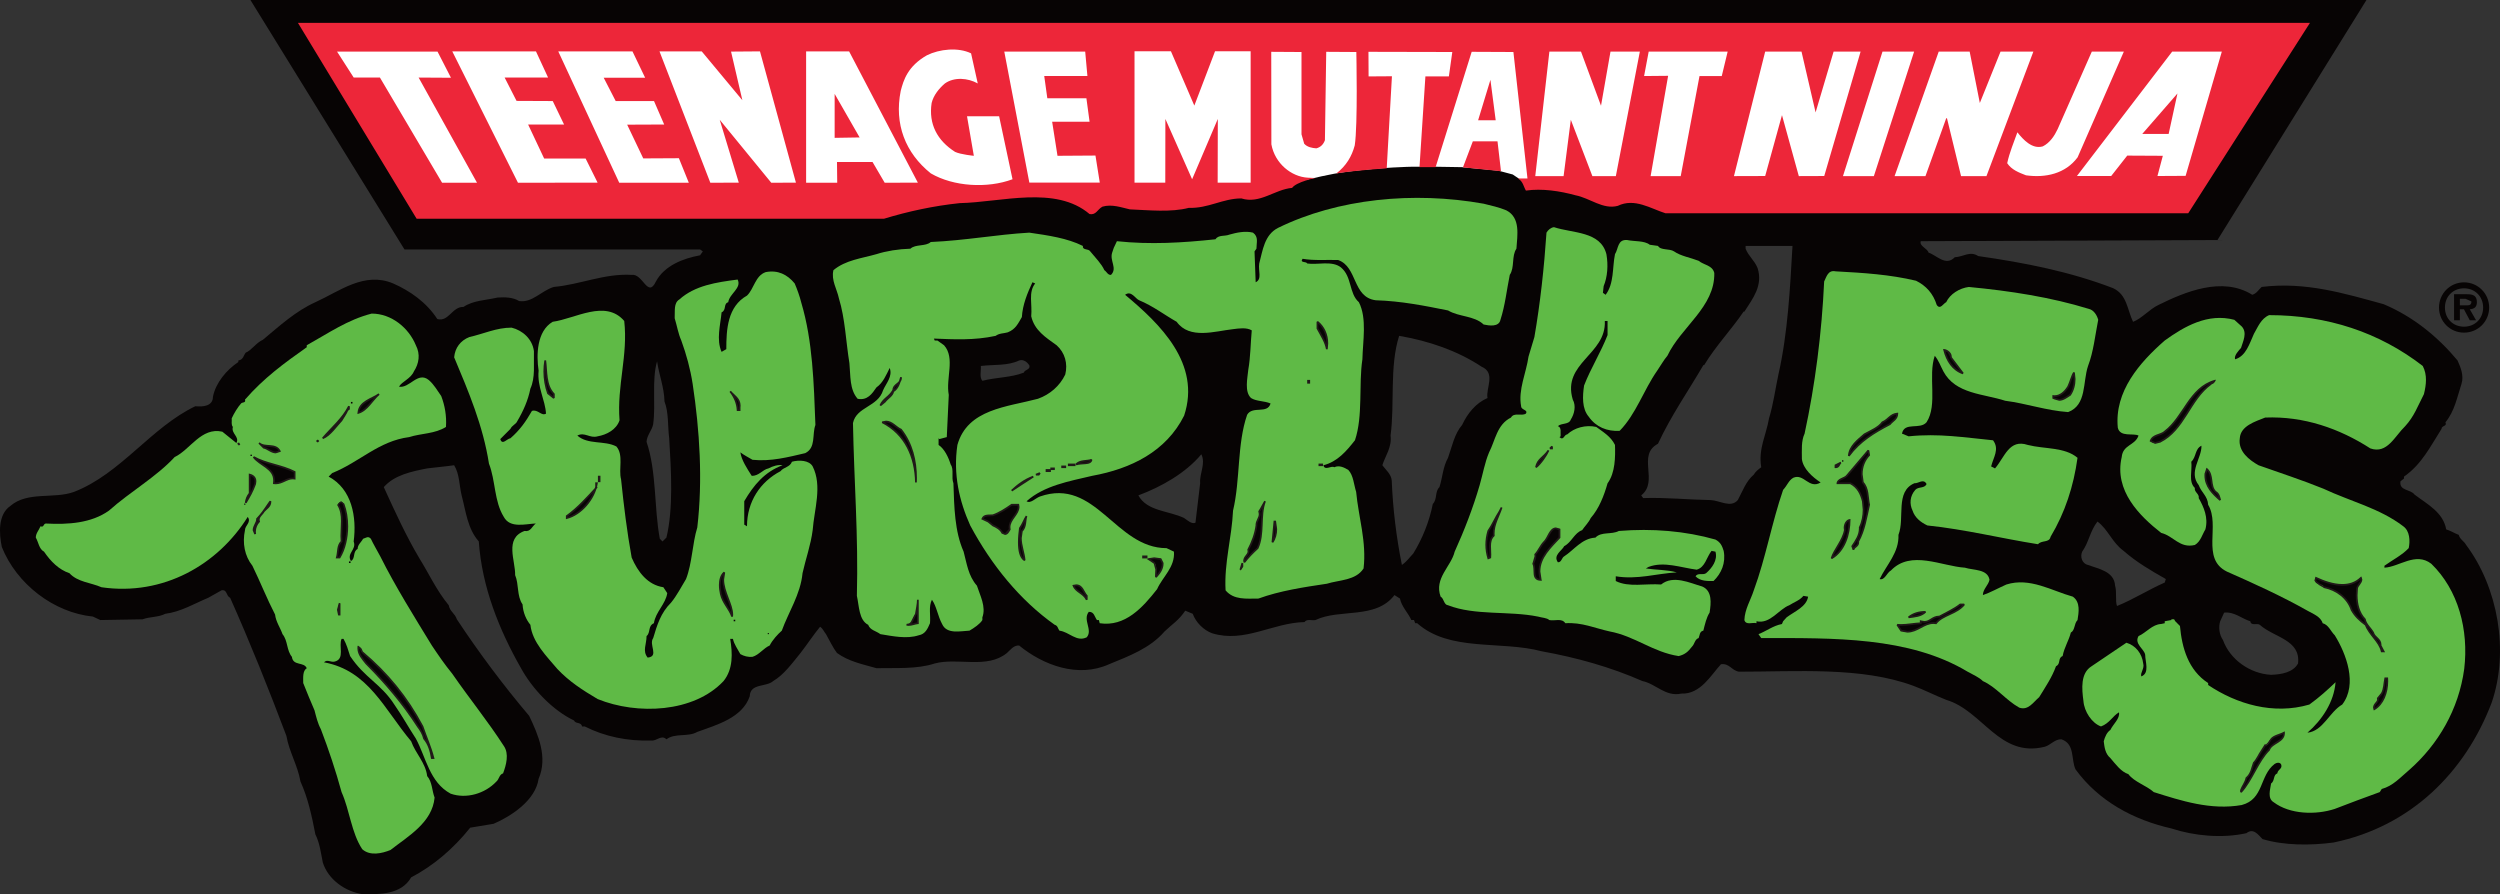 <?xml version="1.0" encoding="utf-8"?>
<!-- Generator: Adobe Illustrator 16.0.0, SVG Export Plug-In . SVG Version: 6.00 Build 0)  -->
<!DOCTYPE svg PUBLIC "-//W3C//DTD SVG 1.1//EN" "http://www.w3.org/Graphics/SVG/1.1/DTD/svg11.dtd">
<svg version="1.1" id="Layer_1" xmlns="http://www.w3.org/2000/svg" xmlns:xlink="http://www.w3.org/1999/xlink" x="0px" y="0px"
	 width="1000px" height="357.697px" viewBox="0 0 1000 357.697" enable-background="new 0 0 1000 357.697" xml:space="preserve">
<rect x="0" y="0" width="1000" height="357.697" fill="#333333" stroke="none"/>
<g>
	<path fill="#070404" d="M986.467,217.998c-0.941-1.705-2.502-2.188-2.96-4.049c-2.05-0.789-2.986-1.553-5.023-2.188
		c-1.247-6.888-7.517-10.021-12.667-13.929c-1.553-2.19-6.257-1.413-5.621-5.322l1.395-1.095v-0.764
		c7.04-4.851,10.637-12.209,15.017-19.097c0-1.4,2.349-0.929,1.566-2.635c3.755-4.558,4.69-10.185,6.416-15.354
		c1.095-3.437-0.472-6.875-1.566-9.37c-7.811-9.383-17.664-17.519-29.568-22.522c-15.475-4.227-31.103-9.077-48.793-6.9
		c-1.241,1.107-2.023,2.673-3.768,3.132c-12.024-7.499-27.041-1.083-37.506,4.074c-3.444,1.579-6.742,5.474-10.16,6.748
		c-2.362-4.863-2.362-10.821-7.989-13.457c-17.054-6.582-35.342-10.186-53.948-12.846c-3.298-2.177-5.945,0.318-9.384,0.471
		c-3.615,3.755-7.211-0.777-10.496-1.859c-0.459-1.744-3.743-2.521-3.119-4.558l118.7-0.471L946.586,0H100.171l61.62,99.775h118.235
		l1.107,0.789l-1.107,1.554c-6.716,1.248-14.228,4.061-17.652,10.478c-3.297,6.887-5.175-3.272-9.713-2.649
		c-10.937-0.623-20.65,3.897-31.135,4.826c-5.137,1.579-8.587,6.429-13.896,5.64c-2.501-1.566-5.646-1.566-8.606-1.401
		c-4.691,1.108-9.695,1.108-13.623,3.756c-4.533-0.166-5.914,6.098-10.478,4.85c-4.367-6.734-10.93-11.267-17.665-14.246
		c-11.567-4.851-21.42,3.131-31.109,7.511c-7.989,3.603-14.392,9.548-20.975,15.01c-2.801,1.26-4.539,4.227-6.882,5.169
		c-0.916,1.095-0.916,2.827-2.96,3.132v0.611c-4.697,3.132-9.064,8.301-10.16,13.928c0,3.756-4.067,4.074-7.04,3.756
		c-17.678,8.441-29.88,27.041-48.494,34.247c-7.97,2.966-18.594-0.318-25.476,5.627c-5.016,3.45-4.551,10.949-3.444,16.41
		c5.946,14.871,20.797,26.277,36.444,27.856l2.954,1.388l16.901-0.292c2.973-1.096,6.411-0.79,9.072-2.203
		c6.244-0.776,11.877-4.202,17.205-6.404c1.878-1.082,3.59-2.037,5.309-2.979c2.349-0.458,1.732,2.189,3.457,2.979
		c7.951,17.837,15.474,36.59,22.496,55.216c1.114,6.404,4.539,11.879,5.634,18.282c2.985,6.57,4.539,13.775,5.958,21.121
		c1.725,3.45,2.19,7.346,2.973,11.268c2.177,6.862,8.918,11.561,15.787,12.654c7.041,0.153,15.634,0.153,19.556-6.709
		c8.746-4.558,16.882-11.419,23.61-19.874l9.389-1.564c7.181-3.12,16.71-9.384,17.977-17.977c3.755-8.62-0.172-17.672-3.769-25.184
		c-10.312-12.196-20.154-25.335-28.925-38.626c-0.758-2.356-2.808-3.133-3.259-5.629c-5.009-6.109-7.836-12.526-11.738-18.765
		c-5.475-9.23-9.867-18.932-14.234-28.48c4.208-4.837,11.095-6.25,17.353-7.486c3.61-0.471,7.664-0.789,10.784-1.272
		c2.215,3.616,2.03,8.135,2.998,12.057c1.706,6.403,2.33,13.278,6.868,18.435c1.248,18.155,8.135,35.355,16.882,50.696
		c4.539,8.275,12.674,16.869,21.262,20.943c0.496,1.425,2.82,0.471,3.145,2.355h1.082c7.977,4.061,17.207,5.957,26.595,5.626
		c2.203,0.331,4.069-2.508,6.086-0.471c3.457-2.66,8.607-0.776,12.363-2.979c7.836-2.826,17.989-5.626,20.962-14.232
		c0.153-5.31,6.569-3.578,9.383-6.099c4.228-2.495,7.512-7.027,10.942-11.243c2.673-3.449,5.017-7.052,7.817-10.489
		c1.267,0.942,1.566,2.037,2.362,2.967c1.407,2.495,2.807,5.486,4.379,7.522c4.698,3.439,10.3,4.521,15.8,6.1
		c7.485-0.166,16.258,0.458,23.286-1.884c9.23-2.496,20.962,2.342,28.932-4.216c1.408-1.259,2.674-3.13,4.851-2.979
		c9.555,7.817,23.477,13.14,35.966,7.499c7.976-3.272,16.442-6.403,22.215-13.126c3.126-2.979,5.634-4.379,8.276-8.3l2.986,1.247
		c1.241,3.45,4.367,6.582,7.824,7.816c12.973,3.922,24.082-4.214,36.894-4.506c0.949-1.427,2.986-0.484,4.393-0.815
		c9.702-4.659,24.081-0.141,31.587-9.981l2.189,1.388c0.644,3.297,3.456,5.945,4.539,8.594h1.082l0.471,1.272h0.796
		c12.985,11.573,33.451,6.863,49.875,11.243c13.929,2.508,27.379,6.264,40.205,11.891c5.469,1.108,9.23,6.416,15.622,5.016
		c7.677,0.319,11.89-7.511,15.813-11.738c3.442-0.457,4.226,2.509,7.212,2.979c23.126,0,48.938-2.037,69.729,5.641
		c4.538,1.692,8.765,3.908,13.145,5.614c14.692,4.379,21.261,23.298,39.409,18.778c2.349-0.637,4.068-3.133,6.716-2.979
		c5.487,1.884,3.756,8.148,5.628,12.031c9.229,12.681,23.146,20.18,38.321,23.617c9.084,2.991,20.332,4.062,30.021,1.896
		c2.826-2.203,4.704,0.611,6.429,2.355c8.587,2.61,19.211,2.61,28.461,1.374c30.816-6.403,52.536-27.982,63.173-55.825
		C1003.807,260.393,999.122,234.893,986.467,217.998 M266.569,215.032l-1.565,1.553l-1.083-1.082
		c-2.342-12.667-1.235-26.749-5.302-38.78c0.14-2.66,2.177-4.531,2.648-7.04c1.107-8.135-0.617-17.518,1.56-25.169
		c0.783,5.461,2.82,10.312,2.973,16.092c1.726,4.379,1.241,9.841,1.878,14.692C268.448,188.143,269.401,203.306,266.569,215.032
		 M409.535,149.045c-5.182,2.024-11.108,1.859-16.589,3.272c-1.248-1.413-0.465-3.908-0.61-5.933c5.149-0.624,10.783,0,15.309-2.189
		c1.89-0.624,3.285,0.789,4.068,1.871C412.337,147.938,409.847,147.797,409.535,149.045 M480.06,193.312l-1.877,15.787
		c-1.547,0.624-3.125-0.943-4.532-1.885c-6.105-2.967-14.865-2.661-18.295-9.064c9.217-3.45,18.917-8.925,25.175-16.437
		C482.384,185.469,479.761,189.225,480.06,193.312 M595.005,159.205c-4.679,2.037-7.977,6.098-10.166,10.783
		c-3.112,3.59-4.055,8.772-5.634,13.152c-2.031,3.577-2.177,7.816-3.424,11.712c-1.892,1.744-0.796,4.851-2.661,6.735
		c-1.406,7.027-4.081,13.763-7.836,19.86c-1.554,1.565-2.337,2.967-4.526,4.533c-2.189-10.949-3.597-22.204-4.067-33.777
		c-0.153-2.494-2.502-4.393-3.75-6.11c1.096-3.591,3.896-7.193,3.284-11.879c1.707-12.667-0.471-27.678,3.438-39.874
		c11.891,2.038,23.298,5.933,32.999,12.35C598.449,149.186,594.228,155.449,595.005,159.205 M711.362,149.81
		c-1.241,5.792-2.023,11.89-3.755,17.53c-1.083,6.569-4.367,12.198-3.113,19.555c-1.254,0.916-2.362,1.858-2.985,2.954
		c-3.119,2.66-4.374,6.416-6.391,10.185c-2.827,3.272-7.214,0.153-10.81,0c-9.529-0.165-17.83-1.107-27.048-0.802l-0.771-1.082
		c7.168-5.641-1.89-16.105,6.697-20.65c5.322-11.42,12.05-20.956,18.148-31.434h0.313c4.71-7.817,10.954-14.246,15.792-21.426h0.325
		c3.271-5.157,7.492-10.338,5.29-17.353c-1.235-3.145-3.597-4.698-4.819-7.817v-1.108h18.76
		C716.054,114.938,715.118,133.385,711.362,149.81 M865.889,233.021c-6.43,2.813-12.527,6.735-19.09,9.383
		c-0.765-2.037,0-5.627-0.765-8.135c-0.344-5.793-6.741-6.723-10.809-8.288c-2.349-0.459-3.284-3.272-2.349-5.322
		c2.673-3.743,3.132-8.263,6.117-12.044c4.354,3.297,5.773,8.301,10.452,11.738c5.175,4.532,10.809,7.816,16.895,11.267
		L865.889,233.021z M919.22,265.397c-2.03,3.59-6.582,4.379-10.796,4.532c-8.447-0.459-16.423-6.111-19.237-13.915
		c-1.425-2.037-1.877-5.004-1.114-7.513l1.579-3.45c4.068-0.458,7.199,2.509,10.472,3.45c0.324,2.025,2.674,0.624,3.769,1.413
		C909.678,255.072,920.315,255.848,919.22,265.397"/>
	<path fill="#070404" d="M416.258,98.362c0.299,7.817-7.665,11.585-10.797,17.989l-1.559,5.322c0.61-2.508-0.172-5.461,2.189-7.207
		c1.235-3.755,3.597-5.143,5.627-8.605c0.93-2.495,3.769-4.673,2.661-7.499H416.258z"/>
	<path fill="#211919" d="M416.258,98.362l0.35-0.013l0.013,0.433c-0.051,7.817-7.9,11.585-10.841,17.722l-0.319-0.153l0.344,0.103
		l-1.565,5.321l-0.681-0.191c0.618-2.355-0.249-5.474,2.324-7.397l0.209,0.28l-0.344-0.101c1.292-3.884,3.692-5.309,5.671-8.683
		l0.299,0.178l-0.324-0.114c0.846-2.216,2.921-4.087,2.883-6.085l-0.223-1.172l-0.197-0.483h2.4h0.337l0.012,0.344L416.258,98.362
		v0.344h-1.878v-0.344l0.325-0.14l0.273,1.439c-0.024,2.457-2.228,4.341-2.928,6.327l-0.012,0.038l-0.013,0.026
		c-2.088,3.527-4.412,4.901-5.595,8.53l-0.039,0.115l-0.095,0.064c-2.165,1.54-1.446,4.341-2.057,6.988l-0.337-0.076l-0.344-0.115
		l1.565-5.309l0.013-0.026l0.012-0.024c3.196-6.429,10.809-10.147,10.771-17.417l-0.013-0.407L416.258,98.362v0.344V98.362z"/>
	<path fill="#070404" d="M520.26,103.519c0.299-0.141-2.031,0.649-2.203-0.624L520.26,103.519z"/>
	<polygon fill="#211919" points="520.26,103.519 520.12,103.212 520.171,103.34 520.094,103.212 520.12,103.212 520.171,103.34 
		520.094,103.212 520.272,103.505 519.936,103.505 520.094,103.212 520.272,103.505 519.936,103.505 520.285,103.505 
		520.234,103.849 519.936,103.505 520.285,103.505 520.234,103.849 520.272,103.543 520.272,103.861 520.234,103.849 
		520.272,103.543 520.272,103.861 520.221,103.875 519.229,103.989 517.707,102.945 517.644,102.41 520.354,103.187 520.26,103.519 
		520.12,103.212 520.26,103.519 520.171,103.861 517.968,103.238 518.057,102.895 518.407,102.843 519.229,103.289 520.272,103.162 
		520.322,103.162 520.642,103.505 520.47,103.811 520.406,103.836 520.285,103.9 520.171,103.861 	"/>
	<path fill="#5FBA46" d="M766.412,112.29c4.067,2.025,6.882,5.169,8.283,9.701c1.419,2.025,2.666-0.636,3.774-1.107
		c1.553-3.285,5.295-5.627,9.063-6.098c16.583,1.579,32.682,4.061,48.017,8.771c2.019,0.458,3.285,2.648,3.736,4.367
		c-1.247,6.25-1.858,12.668-4.067,18.473c-2.177,6.404-0.451,15.622-7.963,18.435c-8.76-0.61-16.583-3.424-25.176-4.532
		c-8.601-2.814-19.88-2.648-24.719-11.738c-1.095-2.037-1.871-4.367-3.45-6.251c-2.807,8.135,1.273,19.555-3.284,26.583
		c-2.648,3.131-8.905-0.293-9.835,4.557l2.66,1.082c12.038-1.26,22.363,0.471,33.771,1.579c2.654,3.578,0.165,6.709-0.771,10.465
		l1.56,0.789c3.902-4.545,5.634-11.903,13.133-9.383c6.728,1.707,14.691,0.777,19.867,5.132
		c-1.579,11.433-4.991,21.922-10.797,31.623c-0.471,2.471-3.596,1.236-5.003,2.955c-14.692-2.331-29.098-5.933-44.261-7.512
		c-2.66-1.248-5.01-3.119-5.932-5.945c-1.268-2.636-1.097-5.78,1.081-8.276c1.254-1.412,3.743-0.471,4.526-2.355
		c-1.241-2.342-3.272-0.139-4.837-0.317c-7.824,3.285-3.77,13.94-6.405,20.65c0.299,7.04-4.704,11.878-7.518,17.696
		c2.031,0.599,2.813-2.521,4.532-3.464c7.982-8.274,20.186-1.706,29.556-1.094c3.457,1.094,9.071,0.471,9.854,4.838
		c-0.465,2.202-2.654,3.769-2.654,6.123c2.839-0.941,6.257-2.84,9.382-4.227c9.402-2.979,18.149,2.496,26.596,4.852
		c3.133,2.177,2.35,6.403,1.879,9.369c-1.42,1.426-0.942,4.062-2.673,5.004c-0.771,3.131-2.649,5.945-3.286,9.395
		c-2.03,0.765-0.623,3.12-2.648,4.062c-1.565,4.38-4.22,8.289-6.722,12.363c-2.362,2.011-4.386,5.461-7.971,4.201
		c-5.327-2.954-9.242-8.275-14.557-10.618c-1.554-1.566-3.915-2.521-6.093-3.756c-23.463-14.08-53.631-13.457-82.575-13.457
		l-1.095-1.565c2.96-1.095,5.946-3.438,9.39-4.048l0.464-1.109l1.413-1.565c3.113-2.343,7.965-4.215,8.589-8.274l-1.879-0.318
		c-1.566,1.884-3.742,2.495-5.627,3.743c-4.215,1.578-7.671,7.663-13.145,6.415v0.777c-1.554-0.459-4.195,0.942-4.839-1.248
		c0.159-4.366,2.509-7.982,3.756-11.878c4.838-13.14,7.2-27.067,11.731-40.193c1.726-1.884,2.19-3.756,4.068-4.85
		c4.227-1.885,6.257,4.696,10.943,1.884c-3.285-2.189-7.041-5.487-7.499-9.396c0-3.591-0.313-7.193,1.081-10.147
		c4.239-19.568,6.882-40.371,7.824-60.843c0.936-1.896,1.566-4.698,4.538-4.074C745.61,109.158,755.788,109.782,766.412,112.29"/>
	<path fill="#5FBA46" d="M969.101,146.384c1.866,3.59,1.401,7.499,0.472,11.267c-2.502,4.838-3.908,8.899-7.492,12.808
		c-4.239,4.062-7.187,11.254-13.929,8.912c-12.355-7.958-26.595-12.974-42.082-12.35c-3.896,1.578-9.842,3.285-10.153,8.288
		c-0.783,5.309,3.908,8.771,7.498,10.796c8.76,3.119,17.519,5.946,25.966,9.383c10.625,5.004,22.516,7.817,31.904,15.01
		c2.642,1.885,2.813,5.794,2.202,8.747c-2.674,2.84-6.43,4.697-9.713,7.053v0.777c5.944-0.319,12.515-6.417,18.759-1.554
		c10.784,10.478,15.017,26.43,13.151,42.063c-2.19,16.259-10.477,30.187-21.758,40.181c-3.883,3.284-6.697,6.582-11.235,7.83
		l-0.795,1.247c-5.946,2.19-12.032,4.38-17.989,6.723c-7.64,2.508-17.978,2.189-24.406-2.648c-2.661-1.554-1.394-5.156-1.069-7.499
		c1.553-1.107,0.771-3.45,2.501-4.074c0.146-1.578,2.037-1.718,1.578-3.437c-0.495-1.248-2.042-0.776-2.673-0.318
		c-6.111,4.686-4.221,14.068-13.151,16.424c-12.349,2.188-24.253-1.732-35.189-5.17c-2.96-2.66-7.823-4.061-10.152-7.18
		c-2.974-0.955-5.162-4.074-7.199-6.43c-2.032-1.706-2.356-4.214-2.655-6.71c0.452-1.731,1.248-3.603,2.655-4.544
		c1.094-2.344,3.901-4.533,3.443-7.041c-2.502,1.413-3.757,4.38-7.193,5.641c-3.615-1.261-6.729-5.945-7.027-10.173
		c-0.644-4.837-1.268-11.102,3.271-13.916l13.909-9.395c3.769,1.106,6.27,4.38,6.729,8.301c0.61,2.024-1.241,3.59-0.771,5.168
		c3.425-1.26,1.566-5.944,1.566-8.618c-0.319-2.33-4.526-4.367-2.661-7.513c3.125-1.387,5.462-4.685,9.058-4.837l1.42-0.307v-0.789
		l2.661-0.483v-0.306h1.082l0.471,0.789l1.878,1.897c0.796,8.733,3.297,17.646,11.273,22.827v0.776
		c11.395,7.652,26.112,12.031,40.492,7.817c3.915-2.826,7.353-5.933,10.472-8.924c-0.611,7.841-5.31,15.022-11.248,20.19
		c6.258-0.648,8.746-8.287,13.921-11.267c6.232-8.135,1.566-20.344-2.984-27.69c-1.707-1.706-2.489-4.201-4.851-4.839
		c-0.771-2.66-3.896-3.754-6.086-5.015c-10.185-5.768-21.593-10.949-32.217-15.635c-10.484-5.169-2.515-18.446-7.499-26.735
		c-0.179-3.45-2.673-4.852-3.769-7.842c-4.208-5.311,1.255-10.772,1.096-15.774c-2.654,1.248-2.03,4.531-4.068,6.403
		c0.458,3.45-1.235,7.97,1.414,10.479c-0.313,1.705,1.877,2.342,1.559,4.073c2.024,3.591,3.915,7.804,2.662,12.516
		c-1.248,2.023-1.879,4.85-4.221,6.237c-6.104,1.427-8.436-3.577-13.458-4.838c-8.605-6.722-18.918-16.895-15.786-30.339
		c0.471-5.016,5.321-4.531,6.729-8.593c-2.19-1.095-7.365,0.764-8.295-3.132c-1.42-14.552,8.747-26.112,18.772-34.885
		c7.811-5.627,17.187-11.088,27.837-8.288l2.96,2.661c2.355,2.495,0.465,6.086-0.286,8.594c-0.942,1.095-2.846,2.992-2.375,4.545
		c4.393-1.261,5.8-6.404,7.524-10.16c1.56-2.674,2.813-6.111,6.086-7.511C930.945,126.053,951.736,132.94,969.101,146.384"/>
	<path fill="#070404" d="M527.439,140.745c-0.451,4.074-0.299,8.3-3.424,11.268c1.406-3.756,2.177-8.76,0.763-12.821
		c-2.03-4.851-4.366-9.396-7.949-13.151C522.462,128.548,527.439,133.717,527.439,140.745"/>
	<path fill="#211919" d="M527.439,140.745l0.357,0.038c-0.459,4.023-0.274,8.377-3.534,11.496l-0.578-0.382
		c0.879-2.317,1.489-5.144,1.489-7.893c0-1.63-0.223-3.233-0.732-4.698c-2.005-4.812-4.329-9.307-7.874-13.012l0.407-0.573
		c5.71,2.534,10.822,7.817,10.822,15.023v0.026v0.012L527.439,140.745h-0.35c0-6.837-4.863-11.917-10.402-14.374l0.142-0.331
		l0.261-0.242c3.621,3.807,5.971,8.377,8.021,13.254c0.548,1.578,0.77,3.259,0.77,4.953c0,2.864-0.643,5.742-1.54,8.135
		l-0.324-0.127l-0.248-0.255c2.998-2.84,2.863-6.926,3.322-11.052L527.439,140.745h-0.35H527.439z"/>
	<path fill="#5FBA46" d="M602.517,84.128c5.799,2.966,4.392,10.02,4.055,15.341c-2.024,2.966-0.63,7.486-2.661,10.477
		c-1.241,6.099-1.853,12.185-3.73,17.977c-0.623,2.979-4.551,2.343-6.728,1.884c-3.769-3.59-9.854-2.991-14.234-5.626
		c-9.389-1.885-18.771-3.769-28.944-4.074c-9.384-1.26-7.18-13.305-15.004-16.093c-4.22-0.165-9.688,0.306-14.233-0.496
		c-1.254,1.731,1.419,0.955,1.878,1.884c4.067,0.636,9.854-1.261,13.451,1.553c4.524,3.756,3.132,10.351,7.187,13.928
		c3.297,6.416,1.571,15.494,1.405,22.84c-1.552,10.172,0.326,22.535-2.972,32.375c-3.418,4.367-7.027,8.595-12.636,10.008
		c0.586,2.355,3.106,0,4.354,0.789c2.024-0.942,4.067,0.153,5.634,1.095c2.037,2.19,2.176,5.768,3.118,8.76
		c0.949,10.134,4.233,20.014,2.967,30.631c-3.112,4.852-9.694,4.559-14.691,6.111c-9.383,1.401-18.772,2.814-27.36,5.933
		c-4.863,0-9.86,0.637-13.145-3.284c-0.624-10.949,2.502-21.108,2.985-31.879c2.947-12.376,1.566-26.596,5.634-38.347
		c2.165-3.744,8.123-0.141,9.377-4.52c-2.521-1.095-5.646-0.789-7.823-2.189c-2.662-2.496-1.427-7.831-1.096-11.267
		c0.91-5.156,0.91-10.631,1.395-15.787c-2.025-1.248-5.163-0.79-7.487-0.484c-7.218,0.79-17.377,4.227-22.541-2.94
		c-5.003-2.826-9.383-6.276-15.004-8.619c-1.565-0.624-3.132-4.061-5.633-2.19c13.908,11.586,30.498,27.513,23.611,48.342
		c-7.193,14.36-21.249,21.248-36.737,24.062c-9.243,2.189-19.243,3.908-26.283,10.173c1.565,1.095,3.583-1.261,5.321-1.885
		c22.357-7.817,30.18,20.65,50.671,20.65l2.96,1.4c0.471,6.251-4.521,10.019-6.742,15.01c-5.773,7.359-12.801,15.163-22.955,13.622
		l-0.325-1.272h-0.783c-0.942-1.248-1.108-3.425-3.272-3.271c-2.521,3.271,1.707,7.193-0.795,10.159
		c-4.055,2.05-7.041-2.177-10.937-2.647c-0.629-0.765-0.629-2.025-1.877-2.33c-13.928-9.867-25.348-23.947-33.795-39.733
		c-4.367-9.702-6.882-20.474-5.137-32.225c4.055-14.386,19.854-15.162,32.204-18.46c4.837-1.732,8.759-5.143,10.936-9.701
		c1.095-4.38-0.14-8.747-3.443-11.701c-4.354-3.145-8.899-5.958-10.167-11.611c0.484-4.825-1.254-9.51,1.579-13.125l-1.095-0.471
		c-2.037,4.405-3.915,8.924-4.227,13.915c-1.56,2.687-2.501,4.85-5.633,6.111c-1.56,0.471-3.425,0.318-4.857,1.413
		c-8.594,1.859-16.729,1.414-24.692,1.082l0.311,0.777h1.083l2.674,1.91c4.532,5.131,0.61,13.126,1.877,19.848l-0.795,16.881
		l-2.959,0.79l-0.325-0.331v2.673c2.342,1.567,3.921,4.851,4.843,7.83c1.413,2.011,0.172,5.156,1.096,7.499
		c0.317,9.536,0.471,19.236,4.08,27.359c1.254,4.685,1.865,9.714,5.321,13.61c1.241,3.908,3.744,8.44,2.177,12.667v1.082
		c-0.937,1.579-3.285,3.145-5.15,4.24c-3.596,0.152-9.083,1.578-10.961-2.661c-1.713-3.133-2.178-7.041-4.056-9.702
		c-1.419,2.661-0.471,6.276-0.782,9.396c-0.942,2.203-1.866,4.368-4.539,4.826c-4.838,1.578-10.465,0.317-15.303-0.458
		c-1.903-1.4-4.08-1.554-4.876-3.73c-3.756-1.91-3.597-7.524-4.526-11.599c0.618-24.393-1.107-45.03-1.566-69.118
		c1.401-6.57,10-6.403,12.05-13.125c1.235-2.828,3.896-5.488,2.648-8.913c-1.413,2.801-2.648,5.933-5.309,7.792
		c-1.719,2.508-3.622,5.334-7.524,4.545c-3.285-3.755-2.8-9.23-3.285-14.233c-1.407-8.606-1.706-17.824-4.208-25.947
		c-0.783-3.769-3.145-7.206-2.189-11.267c4.851-4.049,11.248-4.697,17.206-6.404c3.896-1.26,8.746-2.037,13.597-2.189
		c2.024-1.897,6.104-0.802,8.135-2.674c13.921-0.61,26.112-2.965,39.409-3.743c7.512,1.095,15.176,2.19,21.42,5.309
		c-0.159,1.884,2.203,0.942,2.973,2.202c2.05,2.496,4.539,5.004,5.634,7.499c0.936,0.624,1.407,2.025,2.661,1.884
		c2.655-2.66-0.643-5.626,0.465-8.912l0.631-1.884l1.259-2.673c13.285,1.426,26.259,0.636,39.398-0.764
		c1.253-1.884,3.755-1.095,5.633-1.884c2.801-0.777,6.245-1.566,9.39-0.777c2.343,1.706,1.395,3.921,1.395,6.417l-0.771,1.094
		l0.459,12.337c2.666-1.235,0.947-4.507,1.418-7.499c1.395-5.157,2.019-11.42,7.493-14.234
		c23.922-11.738,54.286-14.705,82.276-9.689C596.425,82.244,599.557,82.88,602.517,84.128"/>
	<path fill="#5FBA46" d="M642.563,101.659c0.771,4.38,0.459,9.039-1.107,12.807l-0.287,2.662l1.083,0.789
		c3.437-4.544,2.642-10.796,3.743-16.257c1.42-2.189,0.948-5.945,4.844-5.653c2.985,0.636,6.888,0.179,9.077,1.897l3.285,0.458
		c1.095,1.884,4.539,0.955,6.429,2.202c2.643,1.859,6.557,2.483,9.829,3.756c2.043,1.719,5.475,1.719,6.258,4.851
		c0.312,13.597-13.285,21.566-18.761,33.139c-1.394,1.579-2.66,3.921-4.079,5.958c-5.462,7.818-8.435,17.34-15.011,24.063
		c-5.004,0.331-9.529-1.566-12.343-5.615c-2.814-3.284-2.515-8.3-1.891-12.514c2.661-6.888,6.729-13.292,9.39-20.179v-5.627h-1.096
		c0.637,13.444-17.199,16.729-12.82,31.434c1.4,2.508,0.631,5.779-0.776,7.969c-0.783,2.19-3.603,1.26-5.183,2.661
		c1.58,0.471,0.969,2.66,1.096,4.062l-0.452,0.33c1.719,1.554,1.719-0.942,3.126-1.107c2.82-2.647,7.34-3.908,11.579-2.979
		c2.96,2.202,5.773,3.756,7.499,7.206c0.152,4.686,0.152,11.102-2.973,15.342c-1.413,4.99-3.432,10.146-6.729,13.902
		c-0.771,1.719-2.502,3.425-3.444,4.851c-3.112,1.095-4.194,4.851-7.181,6.404c-0.783,1.73-4.552,3.603-2.521,6.429
		c1.427,0.153,1.58-1.885,2.521-2.354c3.896-2.509,7.04-7.193,12.502-7.5c2.343-2.508,6.411-1.095,9.371-2.66
		c13.31-1.095,26.608,0,38.646,3.438c2.03,1.095,2.654,2.508,3.284,4.532c0.936,4.838-0.954,9.064-4.067,12.057
		c-2.202,0-5.334,0.141-7.187-1.896c0.929-1.566,2.96-0.318,4.227-1.248c2.33-2.037,4.704-5.169,3.743-8.606l-1.565-0.306
		c-2.025,2.495-2.502,6.557-5.934,7.512c-6.257-0.789-13.126-3.45-19.243-1.108l-1.095,0.624c4.214,0.624,8.447,0.484,12.362,1.566
		c-8.148,0.471-15.819,2.992-24.406,1.566v1.896c5.176,2.635,12.044,0.917,18.142,1.388c4.852-3.909,11.427-0.624,16.417,0.79
		c4.068,1.719,3.597,6.568,2.973,10.464c-1.241,1.885-1.864,4.687-2.501,7.207c-1.554,0.306-1.395,1.871-1.878,2.966
		c-1.554,0.471-1.554,2.355-2.661,3.438c-1.565,2.037-2.813,3.145-5.322,3.768c-10.312-1.565-17.504-7.995-27.657-9.865
		c-5.793-1.261-11.109-3.73-17.685-3.273c-1.406-2.188-4.232-0.789-6.423-1.272c-0.917-0.916-2.96-0.916-4.526-1.388
		c-11.578-2.354-25.175-0.317-35.966-4.533c-1.725-0.164-1.565-2.66-2.973-3.45c-2.66-7.357,4.208-12.029,5.627-17.988
		c3.757-8.275,7.359-17.506,9.988-26.583c1.267-4.354,2.05-9.077,3.781-13.139c2.502-4.839,3.119-11.102,8.746-13.915
		c1.255-2.19,4.227-0.471,5.946-1.566c1.081-1.566-1.879-1.401-1.879-2.966c-1.247-6.57,2.037-13.304,2.96-19.861
		c0.796-2.673,1.579-5.322,2.35-7.817c2.361-13.61,3.908-28.01,4.837-41.759c0.65-1.107,1.745-2.037,3-2.19
		C629.105,93.371,640.201,92.417,642.563,101.659"/>
	<path fill="#5FBA46" d="M317.876,113.385c0.937,2.177,2.031,5.169,2.674,7.805c4.52,15.188,4.991,32.069,5.614,48.799
		c-1.406,3.768,0.313,9.09-4.067,11.267c-6.729,1.565-13.763,3.438-21.102,2.66c-1.554-0.941-3.444-1.871-4.851-2.979
		c0.464,3.132,2.655,6.429,4.532,9.383c2.833,0.166,4.38-2.509,6.716-2.954c1.731-0.941,3.94-1.578,5.633-1.26
		c-7.2,2.647-11.566,7.97-15.322,14.373v9.384l1.095,0.649c0-9.854,5.334-17.837,13.443-22.051c1.107-1.566,3.769-1.566,4.539-3.769
		c2.826-0.777,6.881-0.624,8.289,1.872c3.915,7.829,0.624,17.212,0,25.5c-0.757,5.933-2.802,11.572-4.055,17.2
		c-0.796,8.454-5.647,15.647-8.288,22.993c-1.578,1.4-3.769,3.742-4.851,5.944c-2.501,1.096-4.226,3.756-6.88,4.533
		c-1.878,0.165-3.444-0.307-4.851-1.083c-1.095-2.036-2.508-3.921-2.973-6.11h-1.095c0.948,5.639,1.26,12.057-2.661,16.895
		c-11.878,12.668-34.559,13.61-50.346,7.193c-6.118-3.616-11.426-7.054-16.118-12.031c-4.22-5.028-10.013-10.644-10.795-17.685
		c-1.707-2.037-2.967-5.002-3.126-8.135c-2.361-3.437-1.394-7.982-2.973-11.738c0.16-5.78-4.379-14.691,3.756-17.658
		c2.489,0.472,2.96-1.871,4.52-2.992c-4.207,0.179-10.313,2.037-12.814-2.635c-3.896-6.277-3.272-14.553-5.933-21.3
		c-2.354-15.15-8.148-28.76-13.921-42.523c0.324-3.755,2.501-6.722,6.104-8.122c5.627-1.248,10.777-3.756,16.87-3.756
		c4.392,1.082,8.301,4.545,8.931,9.396c-0.16,4.991,0.624,10.618-1.413,14.998c-0.937,4.698-2.814,8.912-5.315,13.139
		c-0.459,1.095-2.038,1.566-2.674,2.966l-4.055,4.075c0.783,2.661,2.673-0.166,4.055-0.318c3.768-3.286,6.099-6.569,8.606-10.949
		c2.355-0.777,3.781,2.202,5.627,1.095c-0.312-5.461-3.597-10.783-2.954-17.188c-0.942-6.276-0.771-15.799,5.627-19.555
		c9.077-1.247,21.109-9.077,28.62-0.331c1.561,13.788-2.96,25.819-1.877,39.734c-1.255,3.756-5.163,5.792-8.747,6.404
		c-3.145,0.941-5.182-1.859-8.136-0.293c4.208,3.755,10.937,1.87,15.627,4.366c2.974,3.45,0.784,9.065,1.866,13.138
		c1.108,10.632,2.362,20.944,4.24,31.295c2.489,5.767,6.397,10.936,12.68,11.866l1.553,2.354c-0.624,4.38-4.678,7.512-5.335,12.031
		c-2.501,1.107-1.247,3.769-2.941,5.155c0,3.298-1.738,5.959,0.44,8.607c4.704-0.471,0.312-5.144,2.215-7.817
		c1.553-5.169,2.959-10.02,7.173-14.208c2.204-2.673,4.069-6.276,5.958-9.396c2.489-6.415,2.489-14.093,4.507-20.65
		c2.215-18.905,0.956-38.778-1.853-57.392c-0.948-6.085-2.501-11.738-4.544-17.366c-1.254-2.813-1.726-5.932-2.648-8.912
		c0.159-2.813-0.472-6.11,1.865-7.511c6.27-5.627,14.877-6.875,23.312-7.97c1.718,3.438-3.272,5.627-3.756,9.065
		c-2.037,0.636-0.611,3.119-2.661,4.061c-0.472,5.016-2.177,10.949,0,15.8l1.891-1.083c0-7.83,0.459-17.047,8.276-21.427
		c2.819-2.673,3.278-7.982,7.511-9.395C311.148,107.923,314.917,109.782,317.876,113.385"/>
	<path fill="#5FBA46" d="M166.342,138.096c1.872,3.603,1.26,7.346-0.783,10.465c-1.267,2.966-4.851,4.074-5.958,6.111
		c4.233,0.776,7.506-6.264,11.904-2.66c2.178,1.871,3.413,4.226,4.991,6.416c1.419,3.73,2.189,7.817,1.89,12.337
		c-4.392,2.814-9.866,2.521-14.717,4.074c-12.19,1.566-19.842,10.007-30.797,14.387l-1.419,1.414
		c9.39,5.015,11.28,16.258,10.013,25.959c1.267,3.297-2.96,4.697-1.095,7.816c1.891-0.942,0.624-3.756,2.673-4.838
		c0-1.719,1.559-2.813,2.176-4.062c1.108-0.318,2.031-1.272,3.127,0c0.942,2.024,2.507,4.685,3.768,7.041
		c6.092,12.184,13.755,24.393,20.637,35.66c2.501,3.742,5.163,7.639,8.123,11.242c7.028,10.172,14.093,18.777,20.65,28.925
		c2.189,3.132,0.942,7.664-0.299,10.961c-1.566,0.472-1.566,2.356-2.673,3.272c-4.552,4.851-12.032,7.054-18.302,4.851
		c-8.448-4.532-9.841-14.526-13.909-22.024c-2.973-4.559-5.468-9.091-8.606-13.61c-5.322-8.314-11.878-10.656-17.69-19.403
		c-0.783-2.354-1.381-4.709-2.649-6.887h-0.77c-1.266,2.826,1.407,7.982-2.66,9.064c-1.719,0.484-2.986-1.082-4.38,0.318
		c17.824,3.285,24.094,18.754,34.878,31.599c1.719,4.839,5.774,8.594,6.397,13.903c2.05,2.367,1.891,5.793,2.973,8.606
		c-0.923,10.019-10.637,15.48-17.651,20.968c-3.457,1.388-8.148,2.483-11.288-0.317c-4.354-6.57-4.984-15.482-8.269-22.841
		c-2.349-8.593-5.175-17.034-8.287-25.169c-1.268-2.355-1.879-5.004-2.534-7.524c-1.535-3.578-3.113-7.334-4.52-10.924
		c0-2.189-0.299-4.863,1.407-5.945c-1.082-2.674-5.462-0.777-5.933-4.545c-2.19-2.661-1.566-6.403-3.756-9.077
		c-0.935-2.648-2.66-4.991-2.973-7.83c-3.297-6.404-5.945-13.126-9.07-19.53c-3.12-3.921-4.067-9.076-2.974-14.246
		c0-1.871,2.649-3.119,1.107-5.296c-11.903,19.072-33.775,31.738-58.493,28.137c-4.228-1.872-9.549-2.025-12.833-5.628
		c-4.208-1.4-7.492-4.697-10.153-8.606c-2.036-1.082-2.19-3.756-3.297-5.627c0-1.719,1.261-2.979,1.89-4.533
		c1.407,0.638,1.083-1.094,2.165-1.094c8.944,0.47,18.161-0.153,25.195-5.157c8.606-7.664,18.919-13.443,26.296-21.439
		c6.245-2.953,10.612-12.043,19.065-10.146l5.615,4.532c1.407-2.508-2.177-3.743-1.395-6.429c-0.782-0.917-0.325-2.177-0.471-3.425
		c0.93-2.037,2.349-4.379,3.73-5.945c0.484-0.611,2.049-0.153,1.578-1.553c7.506-8.619,15.641-14.564,24.706-20.956v-0.789
		c8.759-4.864,16.284-10.185,25.966-12.667C156.641,125.429,163.522,131.195,166.342,138.096"/>
	<path fill="#070404" d="M530.737,139.662c-0.471-2.827-2.335-5.64-3.756-8.288v-2.661
		C529.954,131.068,531.521,135.117,530.737,139.662"/>
	<path fill="#211919" d="M530.737,139.662l-0.351,0.051c-0.444-2.712-2.284-5.5-3.717-8.174l-0.039-0.076v-2.75l0.573-0.28
		c2.541,2.024,4.081,5.246,4.081,8.937l-0.198,2.356l-0.7-0.013L530.737,139.662l-0.351-0.064l0.191-2.228
		c0-3.5-1.445-6.493-3.819-8.39l0.223-0.268h0.351v2.661h-0.351l0.313-0.179c1.412,2.649,3.297,5.462,3.793,8.416L530.737,139.662
		l-0.351-0.064L530.737,139.662z"/>
	<path fill="#070404" d="M780.328,142.934l4.85,6.417c-4.067-1.426-6.416-5.003-7.511-9.371
		C778.463,139.98,780.64,141.216,780.328,142.934"/>
	<path fill="#211919" d="M780.328,142.934l0.286-0.203l4.852,6.417l-0.401,0.548c-4.215-1.478-6.627-5.208-7.734-9.625l-0.115-0.445
		h0.452c0.968,0.051,2.96,1.121,3.043,2.979l-0.032,0.395L780.328,142.934l0.286-0.203L780.328,142.934l-0.351-0.063l0.025-0.267
		l-0.923-1.629l-1.413-0.649v-0.344l0.344-0.102c1.082,4.316,3.361,7.767,7.282,9.141l-0.115,0.332l-0.285,0.203l-4.851-6.417
		l-0.09-0.115l0.025-0.153L780.328,142.934z"/>
	<path fill="#070404" d="M221.539,157.639v1.554l-2.35-1.872c-1.394-3.896-1.877-8.747-1.094-13.125
		C218.725,148.574,218.095,154.036,221.539,157.639"/>
	<path fill="#211919" d="M221.539,157.639h0.35v1.554l-0.573,0.279l-2.349-1.884l-0.076-0.064l-0.025-0.089
		c-0.962-2.674-1.497-5.793-1.497-8.887c0-1.489,0.127-2.979,0.375-4.417l0.707,0.012c0.611,4.456,0.038,9.816,3.348,13.253
		l0.089,0.102v0.14H221.539l-0.261,0.254c-3.571-3.78-2.896-9.345-3.533-13.648l0.351-0.05l0.356,0.063
		c-0.261,1.388-0.383,2.839-0.383,4.29c0,3.018,0.522,6.06,1.446,8.657l-0.325,0.115l0.223-0.28l1.776,1.426v-0.827H221.539
		l-0.261,0.254L221.539,157.639z"/>
	<path fill="#070404" d="M828.045,157.957c-1.738,1.095-3.769,2.826-5.945,1.553l-0.796-0.305v-0.79
		c2.673,0.318,4.704-1.719,5.958-3.743c0.923-1.897,1.407-4.214,2.337-5.627C830.222,152.012,829.751,155.449,828.045,157.957"/>
	<path fill="#211919" d="M828.045,157.957l0.179,0.293c-1.273,0.801-2.776,2.049-4.533,2.062l-1.775-0.497l0.185-0.305l-0.134,0.331
		l-0.789-0.318l-0.224-0.089v-1.019v-0.382l0.389,0.039l0.509,0.038c2.203,0,3.979-1.77,5.112-3.629
		c0.885-1.807,1.355-4.112,2.33-5.627l0.643,0.115l0.273,2.648c0,2.304-0.599,4.66-1.878,6.531l-0.038,0.063l-0.069,0.039
		L828.045,157.957l-0.286-0.204c1.171-1.731,1.743-3.947,1.743-6.136l-0.247-2.496l0.344-0.077l0.299,0.204
		c-0.878,1.298-1.368,3.628-2.324,5.576c-1.209,1.948-3.112,3.973-5.723,3.973l-0.585-0.025l0.038-0.356h0.351v0.547l0.572,0.23
		l0.032,0.013l0.024,0.012l1.407,0.395c1.395,0.012,2.84-1.107,4.17-1.961L828.045,157.957l-0.286-0.204L828.045,157.957z"/>
	<path fill="#070404" d="M357.292,156.544c-0.299,1.719-2.203,2.661-3.285,4.074l-1.864,1.553c1.094-2.661,3.583-3.285,5.149-6.084
		c0.159-2.675,3.132-2.356,3.132-5.183C359.781,152.94,359.317,155.309,357.292,156.544"/>
	<path fill="#211919" d="M357.292,156.544l0.357,0.063c-0.383,1.961-2.375,2.877-3.368,4.227l-0.013,0.038l-1.903,1.578
		l-0.547-0.407c1.196-2.826,3.705-3.45,5.163-6.124l0.312,0.167l-0.35-0.026c0.076-1.49,1.006-2.19,1.757-2.776
		c0.757-0.624,1.355-1.107,1.369-2.381h0.356l0.337,0.114c-0.637,1.986-1.107,4.469-3.284,5.818L357.292,156.544l0.357,0.063
		L357.292,156.544l-0.178-0.306c1.859-1.12,2.33-3.361,2.966-5.436l0.694,0.102c0.013,1.553-0.872,2.33-1.642,2.929
		c-0.771,0.624-1.407,1.095-1.483,2.278v0.077l-0.044,0.063c-1.669,2.941-4.145,3.564-5.138,6.048l-0.324-0.128l-0.223-0.267
		l1.865-1.554l0.223,0.268l-0.273-0.205c1.171-1.501,2.985-2.457,3.208-3.934l0.025-0.165l0.147-0.077L357.292,156.544z"/>
	<rect x="523.22" y="152.317" fill="#070404" width="0.471" height="0.777"/>
	<polygon fill="#211919" points="523.226,152.317 523.226,151.96 523.69,151.96 524.047,151.96 524.047,153.106 524.047,153.45 
		523.226,153.45 522.87,153.45 522.87,152.317 522.87,151.96 523.226,151.96 523.226,152.317 523.576,152.317 523.576,152.75 
		523.69,152.75 523.69,153.106 523.34,153.106 523.34,152.674 523.226,152.674 523.226,152.317 523.576,152.317 	"/>
	<path fill="#070404" d="M885.908,152.317c0,1.261-1.267,0.471-1.565,1.261c-8.594,6.251-10.637,18.295-20.339,23.145
		c-0.936,0.472-2.801,0.931-3.743-0.317c0.771-2.496,3.902-2.19,5.634-3.756C873.706,166.704,875.87,155.144,885.908,152.317"/>
	<path fill="#211919" d="M885.908,152.317h0.352l-0.969,1.158l-0.623,0.23l-0.039,0.102l-0.076,0.063
		c-8.461,6.099-10.51,18.18-20.39,23.159l-2.126,0.534l-2.062-0.942l-0.103-0.152l0.051-0.165c0.936-2.802,4.239-2.458,5.735-3.909
		c7.709-5.806,9.867-17.467,20.153-20.42l0.447-0.128v0.471H885.908l0.09,0.331c-9.791,2.712-11.955,14.17-19.894,20.281
		c-1.941,1.655-4.901,1.375-5.505,3.577l-0.339-0.102l0.287-0.204l1.489,0.663l1.808-0.459c9.523-4.724,11.566-16.729,20.288-23.107
		l0.21,0.28l-0.325-0.127l1.158-0.675l0.377-0.458H885.908l0.09,0.331L885.908,152.317z"/>
	<path fill="#070404" d="M295.832,162.96v1.094h-0.782c-0.14-2.813-1.248-5.321-2.973-7.523
		C293.643,158.428,296.303,159.664,295.832,162.96"/>
	<path fill="#211919" d="M295.832,162.96h0.357v1.094v0.357h-1.14h-0.337l-0.013-0.344c-0.14-2.725-1.209-5.156-2.896-7.308
		l0.547-0.445c1.343,1.655,3.876,2.902,3.89,5.907l-0.051,0.789L295.832,162.96h0.357H295.832l-0.349-0.051l0.05-0.688
		c0.026-2.521-2.19-3.641-3.73-5.462l0.274-0.229l0.273-0.216c1.764,2.253,2.909,4.825,3.055,7.728l-0.356,0.012v-0.356h0.433
		v-0.738v-0.025v-0.025L295.832,162.96z"/>
	<path fill="#070404" d="M143.355,165.15c0.299-4.532,5.462-5.474,8.263-7.511C148.97,159.841,146.78,164.208,143.355,165.15"/>
	<path fill="#211919" d="M143.355,165.15l-0.356-0.025c0.37-4.851,5.768-5.793,8.409-7.779l0.433,0.561
		c-2.565,2.113-4.749,6.543-8.396,7.574l-0.471,0.14l0.025-0.496L143.355,165.15l-0.095-0.344c3.208-0.839,5.41-5.13,8.135-7.447
		l0.223,0.28l0.21,0.28c-2.96,2.101-7.887,3.055-8.123,7.257L143.355,165.15l-0.095-0.344L143.355,165.15z"/>
	<rect x="140.371" y="160.771" fill="#070404" width="0.624" height="0.636"/>
	<path fill="#070404" d="M139.587,163.584l-0.623,0.471c-0.471,1.248-1.712,2.955-2.337,4.062c-2.202,2.355-4.539,5.945-7.511,7.181
		c3.591-4.201,7.982-7.804,10.471-12.808V163.584z"/>
	<path fill="#211919" d="M139.587,163.584l0.21,0.28l-0.63,0.471l-0.203-0.281l0.324,0.128c-0.496,1.311-1.75,3.029-2.362,4.112
		l-0.012,0.038l-0.025,0.025c-2.19,2.304-4.513,5.958-7.639,7.27l-0.407-0.548c3.628-4.252,7.996-7.83,10.433-12.744l0.662,0.153
		v1.094v0.178l-0.14,0.102L139.587,163.584h-0.349v-1.094h0.349l0.313,0.152c-2.541,5.105-6.958,8.709-10.51,12.897l-0.273-0.241
		l-0.127-0.318c2.813-1.159,5.162-4.711,7.377-7.091l0.261,0.229l-0.312-0.165c0.649-1.133,1.878-2.84,2.317-4.011l0.032-0.115
		l0.712-0.535L139.587,163.584h-0.349H139.587z"/>
	<path fill="#070404" d="M758.92,165.456c0,2.19-1.877,2.826-2.973,4.227c-6.276,3.284-12.05,6.722-16.43,12.667
		c0.313-3.908,3.597-6.263,6.244-8.619c2.516-1.388,5.647-2.635,7.214-4.837C755.305,167.976,756.247,165.608,758.92,165.456"/>
	<path fill="#211919" d="M758.92,165.456h0.351c-0.025,2.433-2.088,3.158-3.05,4.444l-0.044,0.05l-0.063,0.039
		c-6.271,3.285-11.98,6.697-16.31,12.566l-0.637-0.229c0.338-4.126,3.757-6.52,6.36-8.849l0.025-0.026l0.037-0.025
		c2.548-1.401,5.635-2.647,7.098-4.736l0.064-0.076l0.09-0.038c2.164-0.815,3.144-3.26,6.048-3.476l0.381-0.026v0.382H758.92
		l0.026,0.356c-2.438,0.103-3.343,2.369-5.844,3.413l-0.127-0.331l0.285,0.217c-1.667,2.316-4.838,3.539-7.327,4.939l-0.172-0.318
		l0.236,0.268c-2.686,2.381-5.844,4.672-6.13,8.377l-0.351-0.025l-0.286-0.204c4.43-6.009,10.274-9.497,16.544-12.781l0.172,0.318
		l-0.273-0.229c1.223-1.489,2.916-2.062,2.891-3.998H758.92l0.026,0.356L758.92,165.456z"/>
	<path fill="#070404" d="M360.418,171.873c4.691,5.945,6.257,13.609,5.958,21.107c-0.184-10.172-4.24-19.401-13.45-24.062
		C356.197,167.658,357.93,170.765,360.418,171.873"/>
	<path fill="#211919" d="M360.418,171.873l0.273-0.216c4.393,5.563,6.073,12.59,6.073,19.568l-0.038,1.77h-0.7
		c-0.185-10.096-4.189-19.16-13.261-23.77l0.026-0.636l1.617-0.318c2.623,0.038,4.195,2.444,6.155,3.271l0.077,0.038l0.051,0.077
		L360.418,171.873l-0.14,0.331c-2.209-1.032-3.743-3.26-5.87-3.222l-1.356,0.255l-0.127-0.319l0.152-0.318
		c9.364,4.736,13.47,14.119,13.648,24.38h-0.351l-0.35-0.012l0.038-1.744c0-6.875-1.655-13.737-5.92-19.136L360.418,171.873
		l-0.14,0.331L360.418,171.873z"/>
	<polygon fill="#070404" points="126.92,176.722 126.92,176.098 127.232,176.405 	"/>
	<polygon fill="#211919" points="126.92,176.722 126.569,176.722 126.569,176.098 127.168,175.844 127.48,176.163 127.728,176.405 
		127.168,176.978 126.569,176.722 126.92,176.722 126.671,176.481 126.741,176.405 126.671,176.341 126.92,176.098 127.276,176.098 
		127.276,176.722 126.92,176.722 126.671,176.481 	"/>
	<polygon fill="#070404" points="95.811,177.97 95.34,177.194 95.34,177.512 	"/>
	<polygon fill="#211919" points="95.811,177.97 95.512,178.162 95.041,177.373 95.34,177.194 95.69,177.194 95.69,177.359 
		96.059,177.729 95.811,177.97 95.512,178.162 95.811,177.97 95.563,178.226 95.092,177.754 94.989,177.653 94.989,177.194 
		95.639,177.015 96.11,177.792 95.563,178.226 	"/>
	<path fill="#070404" d="M111.916,180.465c-2.501,1.579-4.226-0.928-6.429-1.399l-1.865-1.872
		C105.971,179.372,110.35,177.194,111.916,180.465"/>
	<path fill="#211919" d="M111.916,180.465l0.186,0.294l-1.828,0.585c-1.916-0.051-3.323-1.63-4.863-1.935l-0.09-0.014l-1.941-1.96
		l0.477-0.509c1.999,2.05,6.532-0.179,8.371,3.387l0.146,0.279l-0.273,0.166L111.916,180.465l-0.312,0.153
		c-1.292-2.979-5.512-0.853-8.212-3.17l0.229-0.255l0.249-0.254l1.865,1.884l-0.249,0.242l0.083-0.332
		c1.821,0.408,3.228,1.923,4.705,1.897l1.458-0.471L111.916,180.465l-0.312,0.153L111.916,180.465z"/>
	<polygon fill="#070404" points="620.028,179.372 620.812,178.594 620.812,179.372 	"/>
	<polygon fill="#211919" points="620.028,179.372 619.78,179.129 620.563,178.34 621.161,178.594 621.161,179.372 621.161,179.728 
		620.028,179.728 619.78,179.129 620.028,179.372 620.028,179.028 620.454,179.028 620.454,178.594 620.812,178.594 621.06,178.835 
		620.276,179.625 620.028,179.372 620.028,179.028 	"/>
	<path fill="#070404" d="M614.406,186.895c0.625-3.31,3.126-3.921,4.992-6.734C618.602,182.044,616.126,185.622,614.406,186.895"/>
	<path fill="#211919" d="M614.406,186.895l-0.349-0.076c0.688-3.488,3.297-4.15,5.042-6.849l0.623,0.33
		c-0.847,1.961-3.284,5.525-5.104,6.875l-0.561-0.356L614.406,186.895l-0.209-0.292c1.617-1.172,4.132-4.788,4.877-6.583
		l0.324,0.141l0.299,0.204c-1.979,2.927-4.38,3.501-4.939,6.594L614.406,186.895l-0.209-0.292L614.406,186.895z"/>
	<path fill="#070404" d="M747.653,182.044c-2.674,2.813-3.609,6.875-2.515,10.936c2.203,2.344,1.878,5.959,2.515,8.926
		c-1.107,4.978-1.892,10.159-4.393,14.692c0.324,1.884-1.553,1.884-1.865,3.284l-0.483-1.4c1.566-2.355,3.132-4.533,2.985-7.513
		c1.554-3.131,1.864-7.027,1.241-10.477c-0.77-2.979-2.018-5.628-4.991-7.193h-5.161c0-1.567,2.813-1.885,3.748-2.979l8.607-10.159
		L747.653,182.044"/>
	<path fill="#211919" d="M747.653,182.044l0.261,0.242c-1.878,1.974-2.864,4.57-2.864,7.371l0.427,3.233l-0.338,0.089l0.261-0.241
		c2.336,2.508,1.954,6.213,2.591,9.091l0.032,0.076l-0.032,0.076c-1.107,4.965-1.871,10.172-4.417,14.793l-0.313-0.177l0.351-0.063
		l0.044,0.482c-0.096,1.795-1.813,1.947-1.923,2.941l-0.675,0.051l-0.483-1.413l-0.051-0.165l0.102-0.153
		c1.503-2.254,2.935-4.29,2.935-6.926l-0.012-0.369v-0.089l0.037-0.076c1.032-2.076,1.503-4.533,1.503-6.939l-0.299-3.322
		c-0.759-2.929-1.955-5.438-4.8-6.938l0.172-0.318v0.356h-5.175h-0.357v-0.356c0.146-2.012,3.145-2.229,3.832-3.221l8.606-10.135
		l0.624,0.165l0.319,1.885l0.024,0.165l-0.121,0.128L747.653,182.044l-0.351,0.051l-0.185-1.12l-8.109,9.562
		c-1.185,1.21-3.819,1.654-3.673,2.763h-0.35v-0.345h5.175h0.089l0.076,0.039c3.081,1.629,4.38,4.405,5.15,7.396l0.311,3.488
		c0,2.496-0.477,5.055-1.571,7.244l-0.318-0.153l0.356-0.012l0.013,0.395c-0.013,2.915-1.566,5.093-3.063,7.32l-0.292-0.19
		l0.344-0.128l0.477,1.414l-0.337,0.114l-0.338-0.077c0.472-1.591,1.98-1.642,1.892-2.788l-0.038-0.355l-0.014-0.127l0.052-0.103
		c2.464-4.457,3.26-9.612,4.366-14.603l0.338,0.076l-0.338,0.076c-0.636-3.056-0.362-6.582-2.438-8.772l-0.051-0.05l-0.026-0.09
		l-0.458-3.412c0-2.966,1.057-5.754,3.049-7.867L747.653,182.044l-0.351,0.051L747.653,182.044z"/>
	<rect x="100.165" y="181.878" fill="#070404" width="0.637" height="0.472"/>
	<path fill="#070404" d="M117.848,188.767v2.661c-3.132-0.485-5.002,2.329-8.281,1.858c0.783-6.086-5.475-6.862-8.129-10.479
		C106.441,185.622,112.699,186.106,117.848,188.767"/>
	<path fill="#211919" d="M117.848,188.767h0.351v2.661v0.42l-0.401-0.063l-0.668-0.064c-2.292-0.038-4.042,1.936-6.831,1.974
		l-0.783-0.052l-0.337-0.05l0.038-0.344l0.063-0.968c0.07-4.852-5.423-5.704-8.129-9.269l0.453-0.521
		c4.914,2.788,11.158,3.26,16.404,5.958l0.191,0.114v0.204H117.848l-0.159,0.318c-5.054-2.623-11.324-3.106-16.423-5.959
		l0.172-0.318l0.287-0.203c2.292,3.246,8.211,4.163,8.262,9.676l-0.063,1.044l-0.356-0.038l0.057-0.344l0.675,0.051
		c2.4,0.038,4.144-1.936,6.831-1.974l0.77,0.051l-0.052,0.357h-0.349v-2.661H117.848l-0.159,0.318L117.848,188.767z"/>
	<path fill="#070404" d="M436.589,183.904c-0.312,2.049-4.068,1.095-6.111,1.896C431.725,184.056,435.018,184.54,436.589,183.904"/>
	<path fill="#211919" d="M436.589,183.904l0.357,0.051c-0.224,1.311-1.503,1.604-2.725,1.706c-1.267,0.127-2.7,0.102-3.616,0.458
		l-0.414-0.535c1.483-1.947,4.876-1.374,6.271-1.998l0.484,0.369L436.589,183.904l0.133,0.33c-1.763,0.649-4.939,0.256-5.958,1.771
		l-0.287-0.204l-0.134-0.331c1.14-0.433,2.597-0.382,3.807-0.496c1.241-0.128,1.999-0.382,2.088-1.121L436.589,183.904l0.133,0.33
		L436.589,183.904z"/>
	<rect x="736.87" y="184.069" fill="#070404" width="0.458" height="0.624"/>
	<path fill="#070404" d="M734.202,186.895v-0.789l2.177-1.107C735.597,185.482,735.597,187.048,734.202,186.895"/>
	<path fill="#211919" d="M734.202,186.895h-0.356v-0.789v-0.217l2.375-1.196l0.337,0.611c-0.534,0.178-0.61,1.871-2.177,1.948
		l-0.229-0.014l-0.306-0.038v-0.306H734.202l0.052-0.355l0.127,0.012l1.813-1.858l0.185,0.306l0.153,0.318l-1.979,1.006v0.572
		H734.202l0.052-0.355L734.202,186.895z"/>
	<rect x="427.519" y="185.788" fill="#070404" width="2.349" height="0.306"/>
	<polygon fill="#211919" points="427.512,185.788 427.512,185.431 429.861,185.431 430.211,185.431 430.211,186.106 430.211,186.45 
		427.512,186.45 427.162,186.45 427.162,185.788 427.162,185.431 427.512,185.431 427.512,185.788 427.868,185.788 427.868,186.106 
		427.512,186.106 427.512,185.75 429.861,185.75 429.861,186.106 429.511,186.106 429.511,185.788 429.861,185.788 429.861,186.144 
		427.512,186.144 427.512,185.788 427.868,185.788 	"/>
	<rect x="527.759" y="185.788" fill="#070404" width="1.107" height="0.306"/>
	<polygon fill="#211919" points="527.765,185.788 527.765,185.431 528.873,185.431 529.223,185.431 529.223,186.106 529.223,186.45 
		527.765,186.45 527.408,186.45 527.408,185.788 527.408,185.431 527.765,185.431 527.765,185.788 528.114,185.788 528.114,186.106 
		527.765,186.106 527.765,185.75 528.873,185.75 528.873,186.106 528.516,186.106 528.516,185.788 528.873,185.788 528.873,186.144 
		527.765,186.144 527.765,185.788 528.114,185.788 	"/>
	<rect x="424.857" y="186.565" fill="#070404" width="1.253" height="0.317"/>
	<polygon fill="#211919" points="424.857,186.565 424.857,186.22 426.111,186.22 426.461,186.22 426.461,186.882 426.461,187.239 
		424.857,187.239 424.508,187.239 424.508,186.565 424.508,186.22 424.857,186.22 424.857,186.565 425.213,186.565 425.213,186.882 
		424.857,186.882 424.857,186.526 426.111,186.526 426.111,186.882 425.761,186.882 425.761,186.565 426.111,186.565 
		426.111,186.92 424.857,186.92 424.857,186.565 425.213,186.565 	"/>
	<rect x="420.478" y="187.354" fill="#070404" width="1.094" height="0.306"/>
	<polygon fill="#211919" points="420.484,187.366 420.484,187.009 421.579,187.009 421.93,187.009 421.93,187.66 421.93,188.016 
		420.484,188.016 420.128,188.016 420.128,187.366 420.128,187.009 420.484,187.009 420.484,187.366 420.835,187.366 
		420.835,187.66 420.484,187.66 420.484,187.316 421.579,187.316 421.579,187.66 421.223,187.66 421.223,187.366 421.579,187.366 
		421.579,187.71 420.484,187.71 420.484,187.366 420.835,187.366 	"/>
	<path fill="#070404" d="M886.222,196.737c1.393,0.776,1.54,2.354,1.863,3.285c-3.125-2.648-6.257-5.781-5.933-10.491l0.631-1.858
		C885.438,190.015,883.719,194.241,886.222,196.737"/>
	<path fill="#211919" d="M886.222,196.737l0.171-0.307c1.579,0.88,1.719,2.636,2.018,3.477l-0.547,0.395
		c-2.985-2.546-6.073-5.576-6.086-10.096l0.025-0.701v-0.038l0.637-1.922l0.172-0.482l0.4,0.342c2.833,2.623,1.096,6.862,3.457,9.09
		L886.222,196.737l0.171-0.307L886.222,196.737l-0.25,0.254c-2.642-2.774-0.935-6.989-3.424-9.064l0.235-0.254l0.338,0.114
		l-0.624,1.858l-0.345-0.114l0.357,0.025l-0.032,0.649c0,4.15,2.858,7.028,5.831,9.548l-0.224,0.269l-0.337,0.127
		c-0.337-1.031-0.483-2.444-1.693-3.095l-0.044-0.025l-0.039-0.038L886.222,196.737z"/>
	<rect x="418.613" y="187.99" fill="#070404" width="1.394" height="0.459"/>
	<polygon fill="#211919" points="418.613,187.978 418.613,187.633 420.007,187.633 420.357,187.633 420.357,188.449 
		420.357,188.805 418.613,188.805 418.256,188.805 418.256,187.978 418.256,187.633 418.613,187.633 418.613,187.978 
		418.962,187.978 418.962,188.105 419.65,188.105 419.65,187.978 420.007,187.978 420.007,188.333 418.613,188.333 418.613,187.978 
		418.962,187.978 	"/>
	<polygon fill="#070404" points="414.379,189.862 415.945,189.225 415.487,189.862 	"/>
	<polygon fill="#211919" points="414.379,189.862 414.252,189.531 415.813,188.906 416.232,189.441 415.773,190.065 
		415.672,190.206 414.379,190.206 414.252,189.531 414.379,189.862 414.379,189.504 415.309,189.504 415.659,189.021 
		415.945,189.225 416.072,189.556 414.513,190.18 414.379,189.862 414.379,189.504 	"/>
	<path fill="#070404" d="M102.055,193.604c-1.107,2.968-2.189,4.852-3.762,7.512c0.166-1.4,0.637-2.66,1.573-3.755v-7.499
		C101.744,190.333,102.513,191.581,102.055,193.604"/>
	<path fill="#211919" d="M102.055,193.604l0.331,0.115c-1.107,3.005-2.215,4.914-3.794,7.575l-0.655-0.217
		c0.185-1.451,0.681-2.788,1.655-3.959l0.274,0.242h-0.351v-7.499v-0.459l0.445,0.115c1.617,0.382,2.604,1.477,2.579,3.03
		l-0.141,1.133v0.024l-0.013,0.014L102.055,193.604l-0.337-0.075l0.12-0.98c-0.025-1.261-0.629-1.961-2.062-2.343l0.09-0.344h0.356
		v7.499v0.127l-0.096,0.102c-0.884,1.032-1.33,2.216-1.482,3.565l-0.351-0.039l-0.306-0.19c1.58-2.648,2.636-4.495,3.744-7.436
		L102.055,193.604l-0.337-0.075L102.055,193.604z"/>
	<rect x="239.516" y="190.639" fill="#070404" width="0.312" height="1.87"/>
	<polygon fill="#211919" points="239.516,190.651 239.516,190.294 239.827,190.294 240.177,190.294 240.177,192.509 
		240.177,192.867 239.516,192.867 239.166,192.867 239.166,190.651 239.166,190.294 239.516,190.294 239.516,190.651 
		239.865,190.651 239.865,192.509 239.516,192.509 239.516,192.166 239.827,192.166 239.827,192.509 239.477,192.509 
		239.477,190.651 239.827,190.651 239.827,191.007 239.516,191.007 239.516,190.651 239.865,190.651 	"/>
	<path fill="#070404" d="M413.291,190.639c-3.31,2.177-5.646,3.602-8.601,5.639C407.021,194.076,409.847,191.899,413.291,190.639"/>
	<path fill="#211919" d="M413.291,190.639l0.198,0.304c-3.323,2.178-5.646,3.604-8.606,5.615l-0.44-0.547
		c2.355-2.216,5.227-4.418,8.734-5.691l0.313,0.623L413.291,190.639l0.122,0.33c-3.381,1.234-6.168,3.374-8.48,5.563l-0.242-0.255
		l-0.196-0.292c2.96-2.037,5.302-3.463,8.6-5.641L413.291,190.639l0.122,0.33L413.291,190.639z"/>
	<path fill="#070404" d="M226.708,207.214v-0.776c4.379-3.132,8.447-7.664,12.031-11.586h-0.299v-1.553h0.299
		C237.802,199.55,232.329,205.826,226.708,207.214"/>
	<path fill="#211919" d="M226.708,207.214h-0.35v-0.776v-0.19l0.14-0.102c4.341-3.082,8.396-7.614,11.987-11.523l0.254,0.229v0.356
		h-0.299h-0.35v-1.909v-0.356h0.649h0.407l-0.051,0.407c-0.98,6.403-6.505,12.744-12.292,14.208l-0.445,0.114v-0.458H226.708
		l-0.089-0.331c5.449-1.336,10.873-7.537,11.77-13.647l0.35,0.063v0.343h-0.299v-0.343h0.356v1.553h-0.356v-0.344h0.299l0.261,0.586
		c-3.584,3.908-7.665,8.454-12.082,11.624l-0.211-0.28h0.357v0.776H226.708l-0.089-0.331L226.708,207.214z"/>
	<path fill="#070404" d="M105.5,204.553c-0.471,1.096-2.508,2.178-1.878,4.074c-1.095,1.107-1.877,2.966-1.553,5.004l-0.636-1.566
		c0-1.719,1.406-2.801,1.406-4.532c1.56-1.578,2.973-3.604,4.532-5.945l0.783-1.095C108.326,202.529,106.435,203.447,105.5,204.553"
		/>
	<path fill="#211919" d="M105.5,204.553l0.324,0.153c-0.547,1.119-2.012,1.998-1.973,3.221l0.108,0.586l0.063,0.203l-0.152,0.153
		c-0.866,0.878-1.528,2.278-1.528,3.819l0.077,0.892l-0.675,0.178l-0.643-1.565l-0.026-0.064v-0.063
		c0.039-1.923,1.452-3.004,1.407-4.532v-0.141l0.109-0.114c1.52-1.54,2.934-3.539,4.494-5.882l0.783-1.107l0.643,0.179l0.013,0.267
		c-0.025,2.127-1.973,3.068-2.75,4.049L105.5,204.553l0.324,0.153L105.5,204.553l-0.274-0.216c1.013-1.146,2.617-1.999,2.592-3.604
		l-0.014-0.216l0.351-0.025l0.286,0.203l-0.783,1.095c-1.559,2.344-2.966,4.38-4.57,5.984l-0.249-0.242h0.351
		c-0.039,1.936-1.445,3.018-1.407,4.532h-0.35l0.324-0.128l0.637,1.566l-0.325,0.128l-0.35,0.051l-0.083-0.993
		c0-1.757,0.745-3.311,1.738-4.315l0.248,0.254l-0.343,0.114l-0.128-0.814c0.039-1.743,1.744-2.725,2.018-3.515l0.025-0.037
		l0.031-0.038L105.5,204.553z"/>
	<path fill="#070404" d="M503.054,219.258c-1.879,1.719-3.916,3.755-5.323,5.64c-0.636-2.202,2.178-2.813,1.566-5.016
		c1.566-2.979,2.814-6.251,3.285-9.688c-0.166-2.039,1.878-3.298,1.107-5.629c0.771-1.107,1.553-2.826,2.323-4.073
		C503.823,206.273,505.714,213.631,503.054,219.258"/>
	<path fill="#211919" d="M503.054,219.258l0.235,0.255c-1.865,1.706-3.89,3.742-5.271,5.589L497.394,225l-0.102-0.738
		c0.076-1.808,1.82-2.533,1.744-3.768l-0.076-0.522l-0.038-0.127l0.063-0.14c1.553-2.941,2.788-6.176,3.247-9.563l0.35,0.053
		l-0.35,0.024l-0.014-0.268c0.039-1.782,1.331-2.915,1.293-4.354l-0.159-0.929l-0.052-0.166l0.102-0.14
		c0.746-1.069,1.528-2.775,2.312-4.049l0.624,0.306c-2.151,5.628-0.261,12.986-2.973,18.791l-0.025,0.051l-0.051,0.052
		L503.054,219.258l-0.313-0.165c2.604-5.437,0.713-12.782,2.947-18.729l0.324,0.128l0.299,0.178
		c-0.757,1.235-1.54,2.941-2.335,4.087l-0.287-0.191l0.337-0.114l0.186,1.146c-0.039,1.834-1.331,2.979-1.292,4.354l0.012,0.217
		v0.038v0.038c-0.477,3.488-1.743,6.812-3.322,9.804l-0.312-0.166l0.337-0.089l0.107,0.7c-0.095,1.82-1.839,2.545-1.75,3.768
		l0.083,0.548l-0.344,0.089l-0.286-0.203c1.433-1.936,3.482-3.973,5.373-5.704L503.054,219.258l-0.313-0.165L503.054,219.258z"/>
	<path fill="#070404" d="M137.397,201.587c2.515,6.568,1.872,15.8-1.565,21.426h-1.095c0.624-2.189,0.178-4.85,1.89-6.429
		c-0.483-5.296,1.235-10.312-1.407-14.679C135.22,200.798,136.939,200.187,137.397,201.587"/>
	<path fill="#211919" d="M137.397,201.587l0.326-0.128c1.043,2.738,1.546,5.882,1.546,9.064c0,4.622-1.05,9.27-3.138,12.681
		l-0.108,0.165h-1.286h-0.471l0.127-0.445c0.63-2.075,0.121-4.824,1.999-6.594l0.235,0.254l-0.356,0.025l-0.089-2.202
		c0-2.075,0.21-4.086,0.197-5.996c0-2.254-0.274-4.354-1.464-6.314l-0.05-0.077v-0.114l1.54-1.478l1.331,1.058L137.397,201.587
		l-0.344,0.102l-0.649-0.561l-0.833,0.777h-0.351l0.299-0.179c1.286,2.126,1.572,4.38,1.561,6.685c0,1.96-0.192,3.972-0.192,5.996
		l0.089,2.151l0.013,0.178l-0.127,0.115c-1.541,1.375-1.166,3.947-1.789,6.251l-0.337-0.09v-0.343h1.095v0.343l-0.299-0.178
		c1.993-3.259,3.036-7.792,3.036-12.312c0-3.093-0.497-6.175-1.502-8.81L137.397,201.587z"/>
	<rect x="97.676" y="201.421" fill="#070404" width="0.477" height="0.484"/>
	<path fill="#070404" d="M407.333,201.906c0.937,3.59-4.207,5.78-3.443,9.841c-0.612,1.095-1.407,2.674-2.973,1.427
		c-0.765-1.566-2.343-2.369-3.737-3.005l-1.878-1.541l-2.35-1.095c0.625-1.719,2.661-1.26,4.228-1.412
		c2.654-0.943,5.303-2.662,7.493-4.215H407.333z"/>
	<path fill="#211919" d="M407.333,201.906l0.338-0.09l0.133,0.969c-0.095,3.144-3.705,5.168-3.641,8.147l0.07,0.751l0.026,0.127
		l-0.052,0.102c-0.471,0.79-0.992,2.012-2.209,2.063l-1.298-0.534l-0.07-0.051l-0.026-0.064c-0.7-1.438-2.189-2.202-3.571-2.826
		l-0.038-0.024l-1.892-1.541l-2.292-1.082l-0.306-0.127l0.122-0.306c0.794-2.05,3.087-1.464,4.513-1.656l0.038,0.358l-0.121-0.332
		c2.61-0.916,5.226-2.636,7.402-4.163l0.096-0.076h2.775h0.274l0.064,0.267L407.333,201.906v0.356h-2.66v-0.356l0.21,0.293
		c-2.203,1.565-4.876,3.297-7.588,4.239l-0.039,0.025h-0.038c-1.707,0.152-3.482-0.204-3.94,1.197l-0.326-0.128l0.147-0.306
		l2.342,1.095l0.051,0.013l1.903,1.565l-0.216,0.269l0.14-0.318c1.395,0.648,3.081,1.463,3.915,3.17l-0.318,0.153l0.222-0.28
		l0.859,0.382l1.579-1.693l0.313,0.165l-0.351,0.063l-0.076-0.878c0.064-3.501,3.711-5.589,3.635-8.147l-0.102-0.79L407.333,201.906
		v0.356V201.906z"/>
	<path fill="#070404" d="M597.5,214.254c-2.336,2.19-1.082,5.768-1.394,8.759l-0.784,0.319c-1.095-3.616-1.095-7.206,0-10.962
		c1.555-2.189,2.973-5.474,4.526-7.817l0.796-1.565C599.403,206.744,597.201,210.042,597.5,214.254"/>
	<path fill="#211919" d="M597.5,214.254l0.236,0.255c-1.096,1.031-1.343,2.42-1.343,3.998l0.113,3.348l-0.051,1.197l-0.024,0.203
		l-0.98,0.395l-0.351,0.141l-0.114-0.356c-0.561-1.846-0.834-3.68-0.834-5.525c0-1.859,0.273-3.718,0.834-5.64l0.012-0.052
		l0.039-0.051c1.528-2.139,2.946-5.423,4.513-7.804l0.299,0.19l-0.317-0.152l0.796-1.565l0.655,0.254
		c-1.203,3.591-3.17,6.672-3.158,10.376l0.027,0.765l0.012,0.166l-0.127,0.113L597.5,214.254l-0.35,0.026l-0.025-0.815
		c0-3.973,2.043-7.129,3.176-10.579l0.344,0.102l0.313,0.152l-0.796,1.566l-0.013,0.025l-0.013,0.013
		c-1.528,2.317-2.947,5.602-4.526,7.843l-0.287-0.217l0.339,0.115c-0.536,1.833-0.81,3.641-0.81,5.423s0.273,3.539,0.81,5.31
		l-0.339,0.114l-0.127-0.331l0.777-0.318l0.134,0.33l-0.351-0.038l0.052-1.12l-0.122-3.348c0-1.63,0.261-3.272,1.579-4.52
		L597.5,214.254l-0.35,0.026L597.5,214.254z"/>
	<path fill="#070404" d="M408.746,212.383c-1.26,4.215,0.784,7.804,1.102,11.713c-2.833-1.706-2.508-8.122-1.877-12.82
		c1.234-1.719,1.705-3.438,2.654-4.838C409.987,207.672,410.471,210.969,408.746,212.383"/>
	<path fill="#211919" d="M408.746,212.383l0.344,0.103l-0.395,2.736c-0.013,2.966,1.241,5.768,1.502,8.849l-0.536,0.331
		c-1.979-1.235-2.462-4.253-2.476-7.46c0-1.923,0.191-3.935,0.427-5.718l0.013-0.076l0.057-0.089
		c1.196-1.654,1.668-3.348,2.654-4.812l0.605,0.343c-0.593,1.007-0.057,4.443-1.974,6.061L408.746,212.383l0.344,0.103
		L408.746,212.383l-0.215-0.28c1.521-1.184,1.094-4.354,1.782-5.818l0.312,0.153l0.286,0.19c-0.91,1.35-1.381,3.069-2.655,4.851
		l-0.285-0.203l0.349,0.051c-0.235,1.744-0.432,3.743-0.432,5.615c-0.013,3.156,0.585,5.957,2.139,6.861l-0.179,0.293l-0.357,0.025
		c-0.222-2.915-1.496-5.742-1.496-8.899l0.414-2.941l0.025-0.114l0.096-0.063L408.746,212.383z"/>
	<path fill="#070404" d="M739.83,207.991c0,5.653-2.031,12.362-7.193,15.342c0.948-3.284,4.525-7.04,5.309-11.268
		C737.487,210.181,738.582,208.156,739.83,207.991"/>
	<path fill="#211919" d="M739.83,207.991h0.356c0,5.729-2.051,12.566-7.378,15.635l-0.51-0.395c1.013-3.426,4.564-7.144,5.29-11.229
		l0.356,0.063l-0.343,0.076l-0.115-0.98c0.013-1.706,0.961-3.31,2.304-3.514l0.396-0.05v0.394H739.83l0.044,0.357
		c-0.757,0.05-1.712,1.361-1.687,2.813l0.096,0.828l0.025,0.063l-0.014,0.076c-0.833,4.354-4.436,8.148-5.32,11.306l-0.338-0.102
		l-0.172-0.306c4.997-2.865,7.015-9.46,7.015-15.036H739.83l0.044,0.357L739.83,207.991z"/>
	<path fill="#070404" d="M510.087,208.615c0.783,2.826,0.471,6.123-1.107,8.288l0.795-8.288H510.087z"/>
	<path fill="#211919" d="M510.087,208.615l0.338-0.09l0.433,3.146c-0.013,1.985-0.51,3.945-1.592,5.436l-0.637-0.243l0.796-8.287
		l0.025-0.306h0.637h0.274l0.063,0.254L510.087,208.615v0.357h-0.313v-0.357l0.351,0.051l-0.795,8.276l-0.351-0.039l-0.286-0.216
		c0.98-1.325,1.458-3.145,1.458-5.016l-0.401-2.955L510.087,208.615v0.357V208.615z"/>
	<path fill="#070404" d="M623.79,215.032c-4.22,4.545-9.694,9.383-7.505,16.894c-3.756,0-1.879-4.227-2.985-6.416
		c0.324-1.248,1.106-2.189,0.796-3.73c1.248-1.285,2.189-3.603,3.437-4.863c2.178-2.037,2.661-7.053,6.258-5.169V215.032z"/>
	<path fill="#211919" d="M623.79,215.032l0.261,0.241c-3.583,3.845-7.925,7.83-7.911,13.304l0.483,3.247l0.134,0.458h-0.472
		c-2.05,0.052-2.75-1.336-2.832-2.699c-0.141-1.387,0.025-2.978-0.465-3.907l-0.07-0.115l0.045-0.14l0.858-2.941l-0.069-0.636
		l-0.038-0.191l0.133-0.127c1.172-1.185,2.114-3.502,3.438-4.863c1.764-1.541,2.286-5.551,5.048-5.679l1.63,0.458l0.186,0.102v3.489
		v0.14l-0.097,0.102L623.79,215.032h-0.35v-3.285h0.35l-0.165,0.318l-1.293-0.382c-1.89-0.127-2.635,3.577-4.563,5.487
		c-1.158,1.158-2.113,3.488-3.425,4.851l-0.248-0.242l0.337-0.077l0.089,0.777c-0.013,1.286-0.637,2.165-0.885,3.132l-0.337-0.102
		l0.313-0.152c0.61,1.248,0.388,2.876,0.534,4.15c0.197,1.285,0.433,2.024,2.139,2.074v0.344l-0.338,0.103
		c-0.355-1.209-0.509-2.355-0.509-3.451c0.014-5.881,4.559-9.968,8.09-13.775L623.79,215.032h-0.35H623.79z"/>
	<rect x="457.24" y="222.543" fill="#070404" width="1.4" height="0.47"/>
	<polygon fill="#211919" points="457.24,222.543 457.24,222.199 458.633,222.199 458.984,222.199 458.984,223.013 458.984,223.37 
		457.24,223.37 456.883,223.37 456.883,222.543 456.883,222.199 457.24,222.199 457.24,222.543 457.589,222.543 457.589,222.658 
		458.284,222.658 458.284,222.543 458.633,222.543 458.633,222.899 457.24,222.899 457.24,222.543 457.589,222.543 	"/>
	<path fill="#070404" d="M465.05,225.205c0.16,2.342-1.407,4.213-2.661,5.626c-0.165-1.413,0.63-4.226-0.636-5.626l-2.35-1.567
		c0.942-0.471,3.445-0.471,4.864,0L465.05,225.205z"/>
	<path fill="#211919" d="M465.05,225.205l0.35-0.026l0.02,0.344c-0.02,2.368-1.566,4.201-2.769,5.538l-0.611-0.191l-0.026-0.521
		l0.115-2.546l-0.637-2.368l0.261-0.229l-0.198,0.279l-2.342-1.565l-0.509-0.319l0.548-0.279l2.412-0.382l2.711,0.356l0.141,0.051
		l0.846,1.693l0.038,0.063v0.076L465.05,225.205l-0.312,0.152l-0.784-1.566l0.313-0.153l-0.103,0.332l-2.501-0.332l-2.101,0.306
		l-0.16-0.306l0.198-0.292l2.349,1.566l0.039,0.012l0.024,0.038l0.822,2.84l-0.114,2.546l0.025,0.445l-0.356,0.038l-0.261-0.229
		c1.19-1.337,2.584-3.043,2.584-5.08l-0.013-0.293L465.05,225.205l-0.312,0.152L465.05,225.205z"/>
	<rect x="139.587" y="224.568" fill="#070404" width="0.637" height="0.637"/>
	<path fill="#070404" d="M496.165,227.865l0.79-2.66C496.789,226.146,497.427,227.38,496.165,227.865"/>
	<polygon fill="#211919" points="496.165,227.865 495.821,227.762 496.617,225.102 497.312,225.268 497.286,225.598 
		497.324,226.591 496.292,228.196 495.821,227.762 496.165,227.865 496.031,227.534 496.617,226.591 496.579,225.598 
		496.605,225.14 496.955,225.205 497.299,225.306 496.502,227.966 496.165,227.865 496.031,227.534 	"/>
	<path fill="#070404" d="M292.854,246.618c-1.248-3.425-3.744-5.462-4.526-9.052c-0.637-2.814-0.789-6.747,1.401-8.606
		C287.69,235.21,293.477,241.627,292.854,246.618"/>
	<path fill="#211919" d="M292.854,246.618l-0.325,0.127c-1.198-3.322-3.718-5.372-4.54-9.103c-0.248-1.095-0.426-2.343-0.426-3.615
		c0-2.012,0.452-4.061,1.929-5.335l0.574,0.369l-0.421,2.725c-0.026,4.851,3.571,9.766,3.616,14.056l-0.057,0.827l-0.674,0.076
		L292.854,246.618l-0.351-0.038l0.051-0.738c0.025-3.908-3.597-8.887-3.61-14.056l0.44-2.929l0.344,0.103l0.216,0.267
		c-1.223,1.032-1.68,2.879-1.68,4.801c0,1.184,0.172,2.406,0.407,3.463c0.738,3.463,3.208,5.487,4.507,9.014L292.854,246.618
		l-0.351-0.038L292.854,246.618z"/>
	<path fill="#070404" d="M944.39,231.149c0.783,1.554-1.267,2.661-1.565,4.215c-0.472,4.227,0,9.077,3.125,12.349
		c0.332,2.037,2.202,3.45,3.298,5.335c0.604,2.164,3.291,2.647,2.96,5.169l1.241,2.33h-0.771c-0.936-4.074-4.99-6.723-6.396-10.632
		c-2.362-1.718-4.24-3.45-5.635-5.945c-1.578-4.837-6.104-8.135-10.968-9.076c-0.764-1.872-4.679-0.472-3.271-3.744
		C931.729,233.645,939.406,236,944.39,231.149"/>
	<path fill="#211919" d="M944.39,231.149l0.313-0.165l0.222,0.865c-0.07,1.49-1.592,2.47-1.765,3.578l-0.139,2.66
		c0,3.425,0.809,6.889,3.177,9.383l0.083,0.077l0.024,0.114c0.274,1.847,2.081,3.246,3.246,5.207l0.026,0.051l0.013,0.039
		c0.413,1.794,2.915,2.354,2.998,4.851l-0.025,0.445l-0.356-0.038l0.318-0.179l1.234,2.343l0.274,0.521h-1.356h-0.286l-0.051-0.279
		c-0.872-3.883-4.901-6.532-6.392-10.593l0.332-0.115l-0.21,0.294c-2.376-1.732-4.305-3.515-5.736-6.061l-0.013-0.025l-0.014-0.038
		c-1.526-4.686-5.932-7.919-10.693-8.849l-0.179-0.039l-0.082-0.177l-1.796-1.006l-1.801-1.681l0.324-1.338l0.146-0.318l0.324,0.153
		c3.037,1.427,6.831,2.788,10.401,2.788c2.649-0.012,5.138-0.737,7.188-2.725l0.35-0.33l0.211,0.42L944.39,231.149l0.248,0.242
		c-2.195,2.139-4.92,2.941-7.684,2.941c-3.742-0.014-7.613-1.413-10.7-2.878l0.153-0.306l0.331,0.141l-0.273,1.044l1.272,1.006
		l2.272,1.412l-0.331,0.142l0.071-0.345c4.965,0.969,9.604,4.329,11.234,9.32l-0.338,0.101l0.313-0.165
		c1.355,2.432,3.184,4.125,5.524,5.831l0.097,0.063l0.024,0.103c1.331,3.768,5.411,6.416,6.411,10.669l-0.338,0.076v-0.356h0.185
		l-0.967-1.809l-0.052-0.102l0.014-0.102l0.025-0.369c0.076-1.872-2.253-2.394-2.973-4.673l0.337-0.089l-0.3,0.179
		c-1.024-1.821-2.973-3.234-3.348-5.462l0.35-0.052l-0.261,0.255c-2.553-2.687-3.374-6.353-3.374-9.88l0.16-2.775
		c0.35-1.515,1.795-2.533,1.743-3.463l-0.146-0.547L944.39,231.149l0.248,0.242L944.39,231.149z"/>
	<path fill="#070404" d="M434.706,238.343v1.564c-1.401-2.813-4.399-3.131-5.31-5.639
		C432.827,233.339,433.139,236.625,434.706,238.343"/>
	<path fill="#211919" d="M434.706,238.343h0.35v1.564l-0.668,0.153c-1.248-2.648-4.246-2.929-5.315-5.665l-0.133-0.357l0.37-0.101
		l1.209-0.191c2.75,0.076,3.158,3.03,4.449,4.354l0.089,0.114v0.128H434.706l-0.261,0.229c-1.464-1.693-1.865-4.164-3.928-4.112
		l-1.031,0.152l-0.089-0.343l0.325-0.115c0.758,2.266,3.756,2.61,5.297,5.589l-0.312,0.165h-0.357v-1.564H434.706l-0.261,0.229
		L434.706,238.343z"/>
	<path fill="#070404" d="M367.14,249.291c-1.553,0.153-2.833,0.931-4.513,0.624c2.96-0.152,2.024-2.813,3.743-4.378
		c0.312-2.038,0.77-3.909,0.77-5.642V249.291z"/>
	<path fill="#211919" d="M367.14,249.291l0.039,0.345c-1.21,0.127-2.336,0.7-3.756,0.713l-0.859-0.09l0.051-0.7
		c1.356-0.102,1.655-0.61,2.024-1.425l1.496-2.865l0.236,0.269l-0.35-0.053c0.325-2.049,0.771-3.933,0.771-5.589h0.7v9.396v0.32
		l-0.312,0.024L367.14,249.291h-0.35v-9.396h0.7c0,1.796-0.471,3.668-0.771,5.691l-0.025,0.127l-0.089,0.077l-1.317,2.598
		c-0.337,0.929-1.043,1.82-2.648,1.87l-0.013-0.344l0.063-0.356l0.732,0.077c1.203,0,2.299-0.56,3.68-0.701L367.14,249.291h-0.35
		H367.14z"/>
	<path fill="#070404" d="M135.533,245.841c-0.63-1.414-0.471-3.285,0.299-4.521v4.521H135.533z"/>
	<polygon fill="#211919" points="135.533,245.841 135.208,245.981 134.787,243.918 135.533,241.13 136.182,241.321 136.182,245.841 
		136.182,246.198 135.533,246.198 135.297,246.198 135.208,245.981 135.533,245.841 135.533,245.484 135.832,245.484 
		135.832,245.841 135.475,245.841 135.475,241.321 135.832,241.321 136.131,241.5 135.495,243.918 135.856,245.702 135.533,245.841 
		135.533,245.484 	"/>
	<path fill="#070404" d="M785.656,241.78c-2.96,3.743-8.588,4.062-11.261,7.511c-5.335-0.775-7.983,5.005-13.928,2.968l-1.548-2.344
		c2.974,0.318,6.258-0.471,9.371-0.624v-0.775c3.596,1.082,4.367-2.051,7.511-1.897c2.826-1.566,5.933-2.953,8.275-4.838H785.656z"
		/>
	<path fill="#211919" d="M785.656,241.78l0.273,0.229c-3.112,3.87-8.759,4.201-11.261,7.512l-0.121,0.153l-0.203-0.026l-0.942-0.076
		c-3.717-0.038-6.232,3.424-10.427,3.476l-2.623-0.458l-0.102-0.039l-1.617-2.432l0.325-0.547l1.445,0.076
		c2.501,0,5.226-0.572,7.873-0.7l0.014,0.343h-0.351v-0.775v-0.472l0.459,0.128l1.33,0.229c2.12,0.052,3.1-2.075,5.85-2.126h0.236
		l-0.014,0.344l-0.172-0.305c2.846-1.566,5.933-2.968,8.231-4.801l0.101-0.076h1.694l0.273,0.573L785.656,241.78v0.356h-1.579
		v-0.356l0.224,0.28c-2.4,1.909-5.513,3.31-8.327,4.876l-0.082,0.038h-0.103h-0.21c-2.266-0.063-3.233,2.063-5.85,2.126l-1.54-0.255
		l0.102-0.33h0.356v0.775v0.345l-0.345,0.013c-2.564,0.128-5.289,0.7-7.898,0.7l-1.522-0.076l0.038-0.357l0.287-0.19l1.553,2.329
		l-0.292,0.205l0.12-0.344l2.388,0.433c3.749,0.051,6.27-3.425,10.427-3.488l1.045,0.089l-0.052,0.343l-0.274-0.215
		c2.84-3.604,8.46-3.896,11.262-7.513L785.656,241.78v0.356V241.78z"/>
	<path fill="#070404" d="M770.168,244.747c-1.719,1.718-4.378,1.884-6.729,2.177C765.318,245.383,767.68,244.747,770.168,244.747"/>
	<path fill="#211919" d="M770.168,244.747l0.249,0.255c-1.853,1.82-4.603,1.973-6.933,2.278l-0.261-0.624
		c1.954-1.616,4.405-2.253,6.944-2.253l0.249,0.599L770.168,244.747v0.356c-2.438,0-4.703,0.61-6.505,2.101l-0.224-0.28
		l-0.037-0.344c2.361-0.292,4.926-0.483,6.519-2.075L770.168,244.747v0.356V244.747z"/>
	<rect x="293.471" y="247.891" fill="#070404" width="0.63" height="0.624"/>
	<rect x="307.099" y="253.212" fill="#070404" width="0.452" height="0.446"/>
	<path fill="#070404" d="M144.902,260.864c10.172,8.595,17.837,17.99,24.082,29.702c1.432,4.227,3.285,8.301,4.392,12.668h-0.636
		c-0.471-2.826-1.241-5.627-3.12-7.804c-0.451-1.885-1.407-3.438-2.501-4.864c-5.945-9.229-12.986-17.505-20.65-25.169
		c-1.566-2.037-3.431-3.909-3.113-6.723C144.603,258.674,144.12,260.24,144.902,260.864"/>
	<path fill="#211919" d="M144.902,260.864l0.223-0.28c10.21,8.632,17.9,18.054,24.171,29.817l0.012,0.025l0.013,0.026
		c1.419,4.213,3.272,8.275,4.392,12.68l0.121,0.445h-1.095h-0.299l-0.058-0.293c-0.452-2.788-1.222-5.525-3.024-7.613l-0.063-0.063
		l-0.013-0.102c-0.446-1.821-1.369-3.323-2.438-4.711c-5.945-9.229-12.973-17.493-20.624-25.157l-0.014-0.013l-0.012-0.025
		c-1.419-1.846-3.221-3.653-3.233-6.302l0.038-0.662l0.038-0.318h0.318l1.286,1.121l0.484,1.145L144.902,260.864l-0.223,0.268
		l-0.712-1.515l-0.611-0.6v-0.343l0.351,0.039l-0.038,0.585c0,2.291,1.604,3.972,3.074,5.894l-0.273,0.205l0.249-0.242
		c7.677,7.678,14.73,15.966,20.701,25.221c1.094,1.426,2.075,3.03,2.539,4.978l-0.337,0.077l0.261-0.23
		c1.955,2.267,2.725,5.132,3.208,7.983l-0.35,0.051v-0.356h0.636v0.356l-0.337,0.09c-1.095-4.33-2.948-8.404-4.392-12.63
		l0.337-0.128l-0.313,0.179c-6.219-11.688-13.857-21.032-23.992-29.613L144.902,260.864z"/>
	<path fill="#070404" d="M954.887,271.342c0.299,5.003-1.42,10.159-5.175,12.337c-0.783-2.024,1.864-2.495,1.406-4.355l1.566-1.884
		c1.082-1.884,0.936-4.061,1.406-6.098H954.887z"/>
	<path fill="#211919" d="M954.887,271.342l0.351-0.039l0.045,1.159c-0.021,4.711-1.764,9.409-5.386,11.521l-0.369,0.203
		l-0.141-0.381l-0.171-0.841c0.095-1.629,1.692-2.229,1.604-3.221l-0.038-0.344l-0.038-0.165l1.668-2.024l0.273,0.229l-0.299-0.178
		c1.018-1.757,0.885-3.883,1.368-6.01l0.051-0.267h1.082h0.325l0.025,0.317L954.887,271.342v0.344h-0.796v-0.344l0.338,0.076
		c-0.453,1.973-0.3,4.188-1.444,6.188l-0.013,0.037l-1.58,1.91l-0.273-0.23l0.337-0.075l0.07,0.496
		c-0.096,1.616-1.699,2.202-1.604,3.221l0.114,0.587l-0.324,0.127l-0.185-0.293c3.329-1.923,5.047-6.379,5.047-10.924l-0.038-1.095
		L954.887,271.342v0.344V271.342z"/>
	<path fill="#070404" d="M913.58,293.086c0.312,3.578-4.85,3.896-5.945,6.863c-4.539,4.544-6.888,12.209-11.242,16.906v-0.789
		c0.458-1.4,1.865-3.132,2.165-4.851c2.05-1.731,2.189-4.062,2.973-6.099c1.254-1.234,2.037-3.271,3.131-4.838l1.42-2.202
		c1.706,0.318,1.069-1.705,2.35-2.343C909.513,294.322,911.854,294.017,913.58,293.086"/>
	<path fill="#211919" d="M913.58,293.086l0.351-0.025l0.012,0.332c-0.133,3.691-5.162,4.061-5.983,6.684l-0.025,0.076l-0.051,0.052
		c-4.463,4.43-6.812,12.094-11.229,16.882l-0.61-0.23v-0.789v-0.051l0.012-0.051c0.51-1.515,1.892-3.222,2.152-4.813l0.026-0.114
		l0.101-0.09c1.922-1.616,2.063-3.832,2.872-5.958l0.025-0.063l0.05-0.051c1.179-1.172,1.974-3.17,3.095-4.787l1.406-2.202
		l0.127-0.205l0.235,0.039l0.262,0.038l0.72-0.738l1.146-1.604l0.159,0.318l-0.273-0.217c1.234-1.578,3.621-1.846,5.251-2.749
		l0.471-0.242l0.052,0.534L913.58,293.086l0.165,0.307c-1.813,0.954-4.118,1.311-5.041,2.546l-0.044,0.063l-0.076,0.038
		l-0.797,1.235l-1.381,1.196l-0.389-0.038l0.063-0.356l0.299,0.191l-1.42,2.202c-1.081,1.528-1.852,3.577-3.182,4.889l-0.248-0.242
		l0.324,0.127c-0.751,1.948-0.897,4.394-3.075,6.252l-0.222-0.28l0.356,0.064c-0.345,1.858-1.776,3.589-2.178,4.888l-0.344-0.102
		h0.356v0.789h-0.356l-0.261-0.241c4.29-4.597,6.64-12.261,11.255-16.907l0.248,0.242l-0.332-0.115
		c1.293-3.157,6.067-3.539,5.934-6.441l-0.013-0.28L913.58,293.086l0.165,0.307L913.58,293.086z"/>
	<path fill="#FFFFFF" d="M874.304,84.37l-207.322-0.98l0.636,0.089c-1.291-0.407-2.609-0.942-3.99-1.502
		c-4.991-2.011-10.624-4.303-16.66-1.35l0.389-0.152c-3.022,0.814-5.913-0.446-9.268-1.897c-2.127-0.956-4.316-1.91-6.684-2.343
		c-5.221-1.439-18.436-0.904-18.436-0.904l-2.82-2.125l-5.054-3.412l-5.685-1.515l-14.59-1.413l-10.363-0.167h-9.854
		c-0.07,0-11.255,0.167-25.323,1.935c-7.951,0.981-14.991,3.005-16.347,3.145c-1.471,0.191-5.647,1.719-8.772,3.17
		c0,0-4.029,0.649-6.703,1.757c-3.845,1.604-5.71,2.025-9.542,0.828l-0.299-0.089h-0.324c-3.82,0-7.225,0.993-10.523,1.948
		c-3.431,1.006-6.69,1.96-10.35,1.808l-0.312-0.013l-0.313,0.077c-5.633,1.477-12.387,1.12-18.919,0.764l-4.067-0.204l0.376,0.051
		l-1.809-0.446c-3.081-0.776-6.557-1.681-10.198-0.624l-0.191,0.064l-0.21,0.101l-2.31,1.897l-1.496,0.853l0.999,0.483
		c-10.828-9.218-26.373-7.499-40.071-5.984c-4.692,0.522-9.129,1.019-13.248,1.095c-10.299,1.069-20.663,3.209-30.924,6.353
		l0.598-0.101h-186.87L121.362,9.892l799.182,1.553L874.304,84.37z"/>
	<path fill="#ED2639" d="M119.179,9.154l47.475,78.348h186.914c9.683-2.953,19.854-5.156,30.32-6.251
		c16.595-0.332,38.326-7.206,51.943,4.38c2.642,0.471,3.113-1.884,5.144-2.967c3.769-1.107,7.511,0.306,10.955,1.083
		c7.652,0.318,16.437,1.261,23.623-0.611c7.652,0.306,13.598-3.769,20.963-3.769c7.511,2.33,13.285-3.59,20.325-4.213
		c1.706-2.407,9.256-3.947,9.256-3.947l-2.858-0.127c-6.723-0.318-13.311-5.742-14.692-13.356l-0.05-36.997l12.101,0.077v32.923
		l1.082,3.769c1.261,1.375,3.126,1.706,4.863,1.846c1.706-0.471,2.813-1.566,3.425-3.272l0.522-35.343l12.044,0.077
		c0,0,0.63,29.244-0.637,37.354c-1.184,4.406-3.386,8.161-7.391,11.241c7.849-1.298,20.179-2.062,20.179-2.062l2.088-36.832
		l-9.338,0.063l-0.051-9.842l33.534,0.077l-1.368,9.765h-9.391l-2.361,36.297h6.442l14.431-46.139l16.691,0.077l5.627,50.594h-3.762
		c2.042,1.248,2.202,3.297,3.138,4.838c6.417-0.929,13.597,0.166,19.854,1.884c5.779,1.108,10.955,5.806,16.882,4.228
		c6.754-3.272,13.145,1.095,19.103,2.966h209.087l48.69-76.158H119.179z M176.839,73.103l-24.864-42.076h-10.49l-6.665-10.389
		h40.192l5.373,10.464l-12.935-0.076l23.361,42.076H176.839z M207.19,73.103l-26.283-52.554h33.477l4.851,10.478h-17.378
		l4.761,9.332l14.482,0.064l4.526,9.383h-14.38l6.411,13.597h16.583l4.8,9.651L207.19,73.103z M247.695,73.103l-24.394-52.554
		h29.684l5.073,10.554l-16.583-0.012l4.799,9.332h15.329l4.068,9.383l-14.807,0.063l6.436,13.495l14.253-0.076l3.972,9.815H247.695z
		 M308.513,73.103l-20.625-25.194l7.626,25.144l-11.382,0.05l-20.338-52.554h16.895l16.258,19.542l-4.532-19.453l11.573-0.089
		l14.379,52.504L308.513,73.103z M353.88,73.103l-4.863-8.3h-14.221l0.089,8.3h-12.438V20.548h17.193l27.5,52.504L353.88,73.103z
		 M372.315,69.347c-10.16-8.135-14.692-19.721-12.025-33c1.114-4.278,2.77-9.841,10.472-14.233
		c5.004-2.496,12.503-3.285,17.665-0.777l2.674,12.044c-3.903-2.203-9.39-2.661-13.145,0c-2.355,2.023-4.533,4.685-5.303,7.817
		c-1.279,8.427,2.253,15.01,9.37,19.555c2.349,1.082,7.511,1.566,7.511,1.566l-2.725-15.8h12.84l5.36,25.183
		C394.996,75.446,381.412,74.668,372.315,69.347 M411.738,73.052l-10.026-52.415h32.369l0.885,9.765h-17.27l1.235,8.899h15.634
		l1.267,9.396H420.86l2.139,13.623l15.188-0.102l1.725,10.834H411.738z M500.258,73.064h-13.195l0.064-25.488l-10.281,24.126
		l-10.693-24.126l-0.039,25.488h-12.305V20.497h14.558l9.364,21.745l8.288-21.745h14.239V73.064z M646.338,70.442h-9.391
		l-8.618-22.534l-2.89,22.534h-11.331l5.646-49.805h12.643l8.007,21.656l3.795-21.656h11.744L646.338,70.442z M688.707,30.415
		h-8.905l-7.512,40.027h-12.044l7.003-40.117l-9.613,0.089l1.84-9.777h31.587L688.707,30.415z M719.523,70.442l-6.729-24.38
		l-6.723,24.342l-12.489,0.039l12.489-49.805h14.533l5.634,24.316l7.206-24.316h10.797l-14.547,49.766L719.523,70.442z
		 M737.188,70.442L753,20.638h12.648l-16.098,49.805H737.188z M784.421,70.442l-5.633-23.146h-0.3l-8.301,23.146h-12.349
		l17.651-49.805h12.375l4.067,20.561l8.288-20.561h13.132l-18.766,49.805H784.421z M810.393,70.124
		c-2.819-1.094-5.779-2.203-7.512-4.851c0.937-4.379,2.648-8.288,4.068-12.35c2.349,2.967,5.945,6.875,10.166,5.628
		c2.819-1.4,4.686-4.227,5.933-6.888l13.68-31.026h12.814l-18.499,42.293C826.18,69.5,818.197,71.231,810.393,70.124 M874.246,70.34
		l-11.267,0.063l2.152-8.084l-14.234-0.077l-6.416,8.161H830.77l38.104-49.766h19.854L874.246,70.34z"/>
	<polygon fill="#ED2639" points="856.913,53.561 867.461,53.561 870.981,37.391 	"/>
	<polygon fill="#ED2639" points="600.396,68.495 585.184,66.954 589.129,56.54 599.003,56.54 	"/>
	<polygon fill="#ED2639" points="591.249,48.099 596.17,31.93 598.277,48.099 	"/>
	<polygon fill="#ED2639" points="333.86,55.139 333.86,37.557 343.848,54.974 	"/>
	<path fill="#070404" d="M975.601,123.022c0-5.577,4.424-10.083,10.014-10.083c5.582,0,10.051,4.506,10.051,10.083
		c0,5.563-4.469,10.032-10.051,10.032C980.024,133.055,975.601,128.586,975.601,123.022 M993.253,123.022
		c0-4.494-3.323-7.69-7.639-7.69c-4.367,0-7.64,3.196-7.64,7.69c0,4.468,3.272,7.652,7.64,7.652
		C989.93,130.674,993.253,127.49,993.253,123.022 M990.427,128.114h-2.516l-2.336-4.404h-1.63v4.404h-2.322v-10.426h5.072
		c2.4,0,4.056,0.433,4.056,3.183c0,1.935-1.005,2.712-2.84,2.839L990.427,128.114z M986.734,122.144
		c1.177,0,1.827-0.254,1.827-1.578l-2.362-1.057h-2.254v2.635H986.734z"/>
</g>
</svg>
